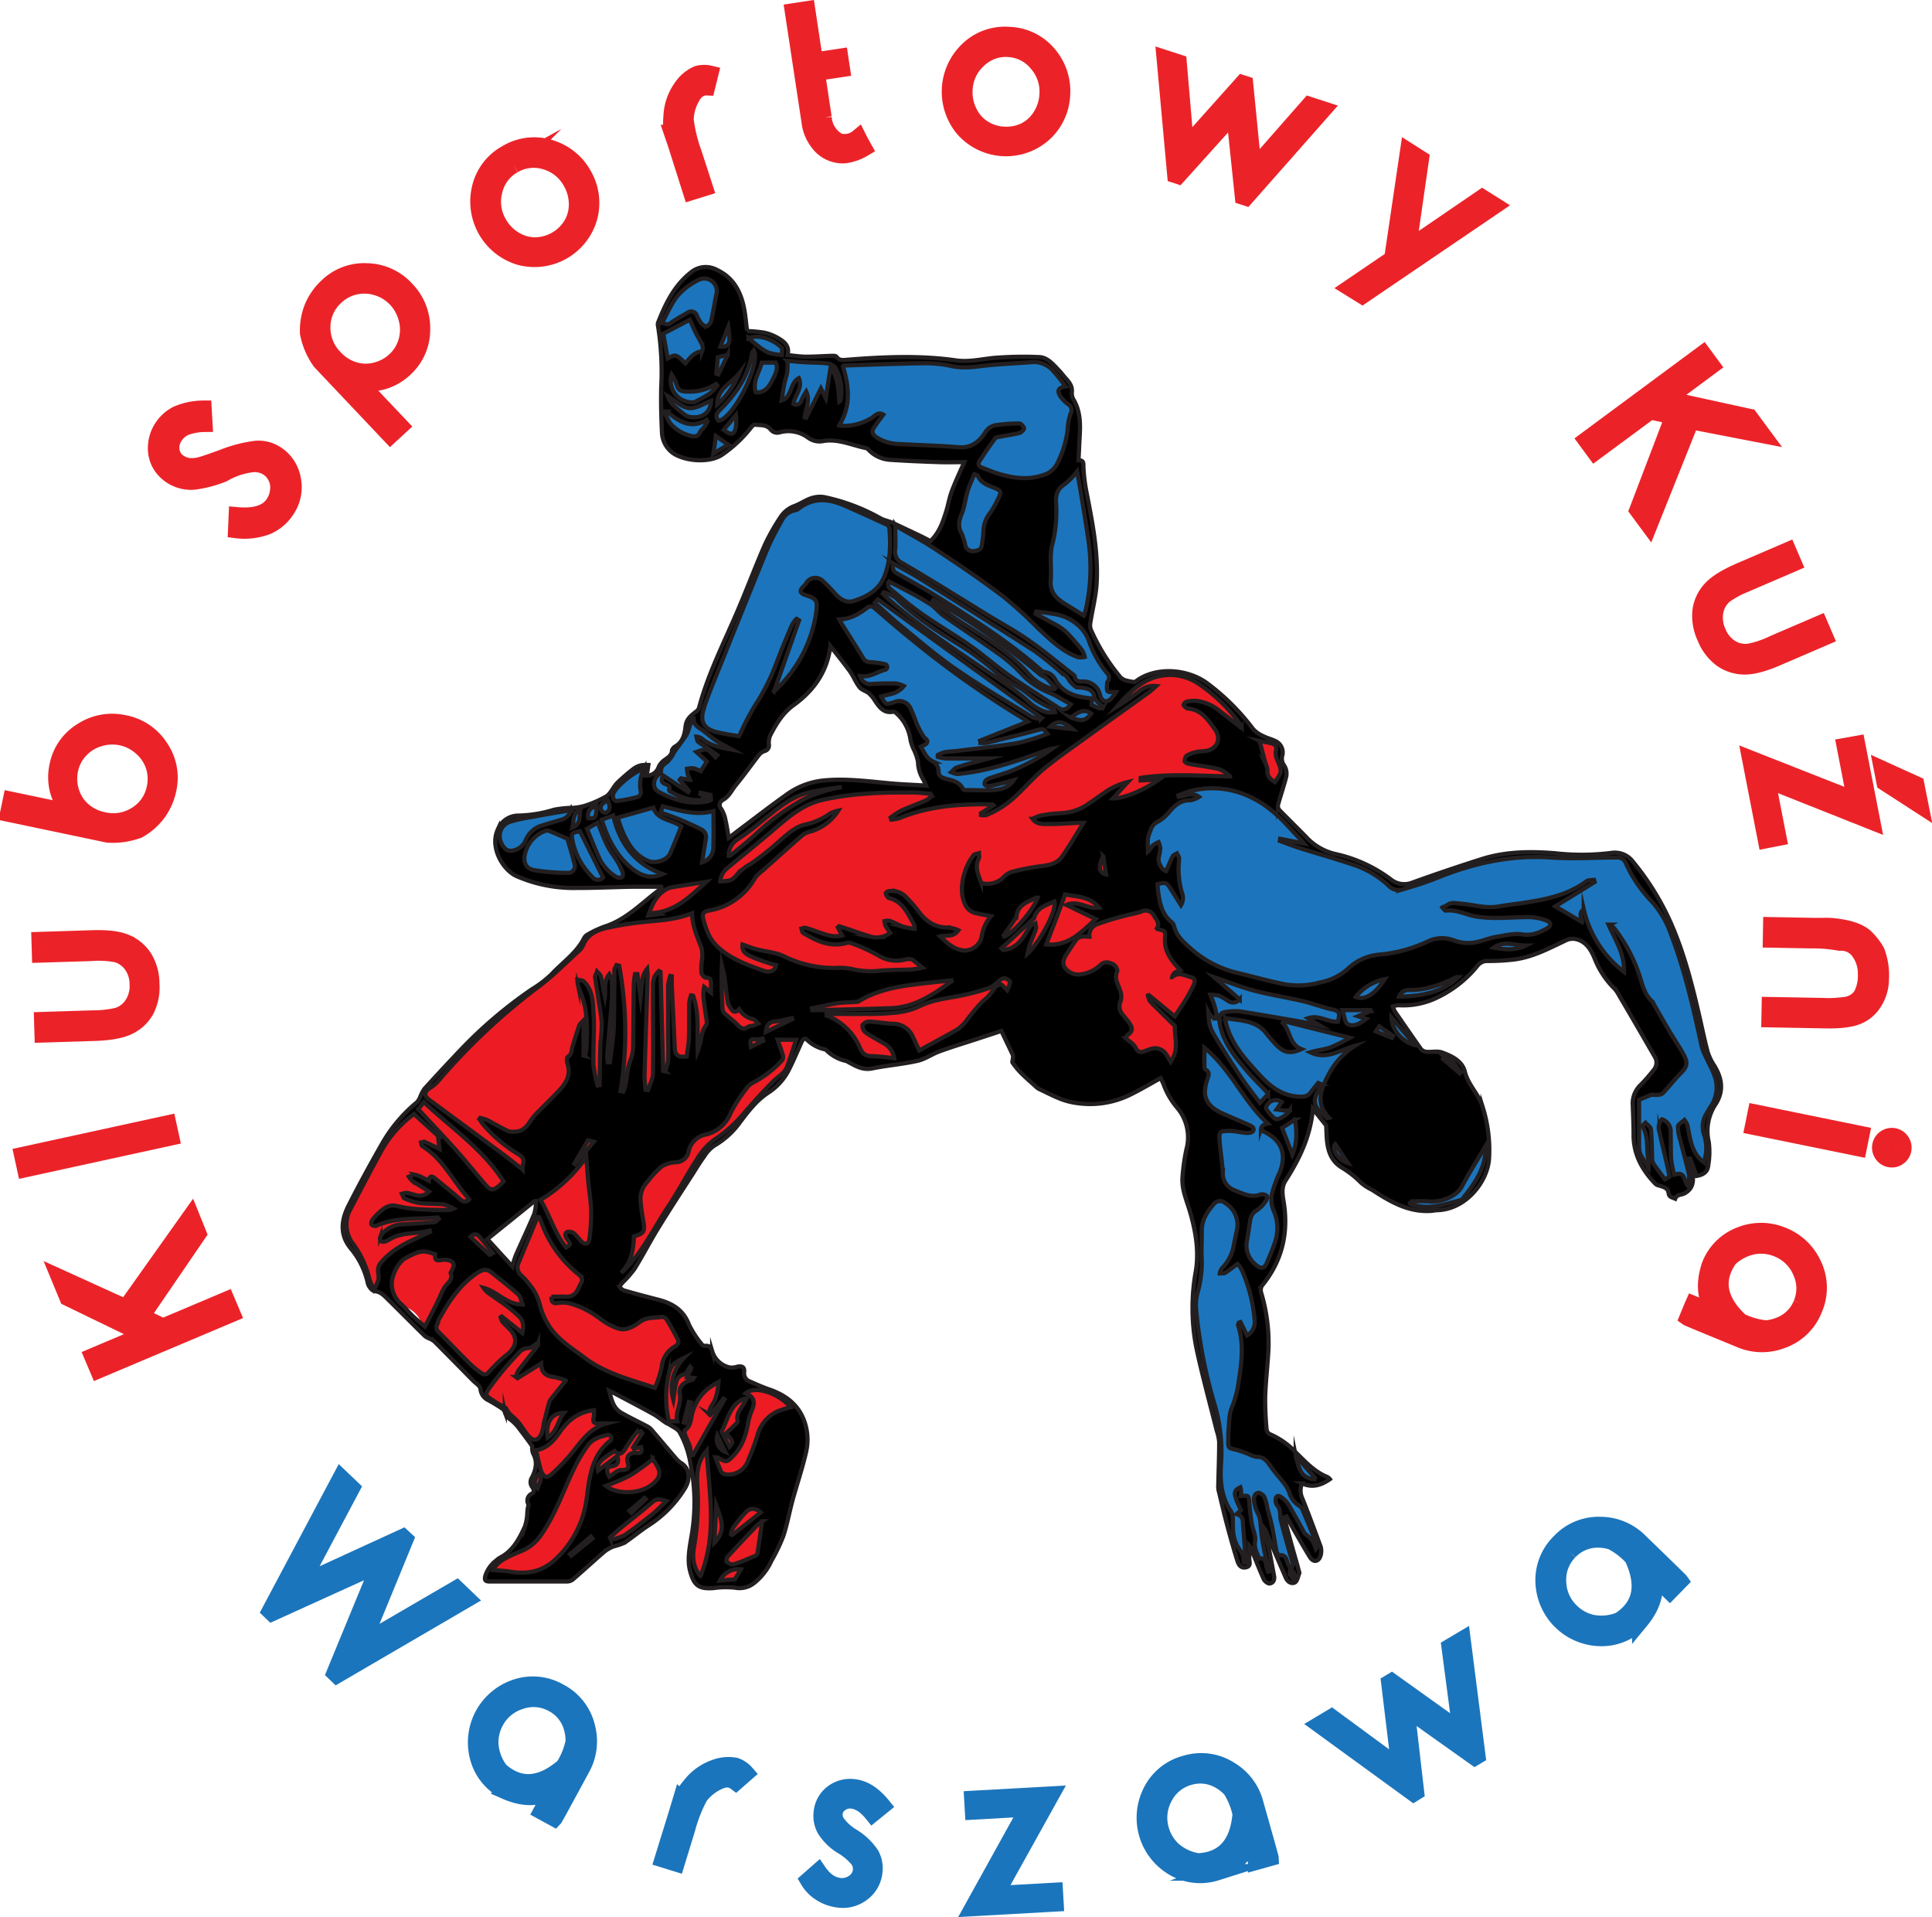 <svg id="e0a9ba41-81fe-410d-a746-1dbd73e63029" data-name="Layer 1" xmlns="http://www.w3.org/2000/svg" viewBox="0 0 462.47 458.79"><defs><style>.b0842e09-0e50-4497-ab30-e4f15c770771{fill:#ed1c24;}.fcd7bf02-53e1-422d-8ebe-b93722e2b68f{fill:#1c75bc;}.feb4554f-0c85-4576-9427-e6aeef85be3e{stroke:#231f20;}.a8e3294f-cd20-428f-8461-7eff81202e5b,.aeee3f80-d29c-4722-9e6a-909e58b4f67e,.feb4554f-0c85-4576-9427-e6aeef85be3e{stroke-miterlimit:10;}.aeee3f80-d29c-4722-9e6a-909e58b4f67e{fill:#ec2027;stroke:#eb2329;}.a8e3294f-cd20-428f-8461-7eff81202e5b,.aeee3f80-d29c-4722-9e6a-909e58b4f67e{stroke-width:4px;}.a8e3294f-cd20-428f-8461-7eff81202e5b{fill:#1b75bc;stroke:#1b75bc;}</style></defs><path class="b0842e09-0e50-4497-ab30-e4f15c770771" d="M323.79,203.23a2.87,2.87,0,0,1-.32-2,3,3,0,0,0-1.74-3.67c-.89-.43-1.89-.66-2.77-1.12a7.16,7.16,0,0,1-2.42-1.67,54,54,0,0,0-10.89-10.89c-4.67-3.55-12.57-4.26-17.43-.38l-.53-.07a1,1,0,0,1-.09.13,14.58,14.58,0,0,1-2.68,2.08,11.9,11.9,0,0,0,1,1.58c-.71.74-1.41,1.52-2.1,2.32,2-1.22,3.89-2.59,5.76-4a5.11,5.11,0,0,1,3.7-1,16.09,16.09,0,0,1-1.86,1.58,96.28,96.28,0,0,0-10.56,7.36c-4.6,3.8-9.74,7-14.35,10.78-1.62,1.34-4.56,4.37-4.56,4.37s-3,2.6-4.31,2.87c-7,1.46-13.27-.25-20.06-2.24a1,1,0,0,1-.52-.37,1.8,1.8,0,0,1-.22-.06c-.32-.14-.68-.2-1-.34a.78.78,0,0,1-.39-.43c-2-.11-3.89-.21-5.78-.38-5.39-.49-10.76-1.23-16.19-.67a18.21,18.21,0,0,0-8.78,3.46c-4.15,2.95-8.17,6.08-12.24,9.13,0,0-.06.06-.05,0a6.72,6.72,0,0,0-.37,1.35,9.56,9.56,0,0,1-.52,1.46,6.48,6.48,0,0,0-.53,2.58,2.72,2.72,0,0,0,.5-.22.59.59,0,0,1-.12.17c-1.21,1.1-1.09,3.07-2,4.38v0a.75.75,0,0,0-.07.12,2.66,2.66,0,0,1-.49.52,20.63,20.63,0,0,1-4.33,2.23l1.06-1c-3,.47-5.73.87-8.46,1.35a4.2,4.2,0,0,0-1.54.7l-.19.05a9.58,9.58,0,0,1-1.83.37c-3.9,3-7.43,6.65-12.38,8.2a24.67,24.67,0,0,0-3.9,1.83,2.21,2.21,0,0,0-.93.86c-1.78,3.64-5.17,5.84-7.81,8.7a26.91,26.91,0,0,1-4.7,3.59,106.3,106.3,0,0,0-17.18,14.72q-4.3,4.54-8.53,9.18a9.1,9.1,0,0,0-1,1.93,4.36,4.36,0,0,1-.76,1.26,35.72,35.72,0,0,0-8.2,9.64c-2.84,4.95-5.58,10-8.17,15.06-1.73,3.41-2.25,6.95.48,10.27a19.28,19.28,0,0,1,4.06,8.39c.15.75,1,1.86,1.64,1.92,2.71.25,3.09,3.16,6,3.5a6.45,6.45,0,0,1,5.71,6.59c0,.74.64.88,1.13,1.15a5.74,5.74,0,0,1,1.36.75c3.12,3.11,6.2,6.26,9.29,9.39.64.65,1.74,1.29,1.79,2a3.26,3.26,0,0,0,2,2.77c1,.6,2.09,1.22,3.1,1.89a1.72,1.72,0,0,1,.73.88c.22,1,1,1.54,1.75,2.13a10.73,10.73,0,0,1,1.82,2c1,1.3,2,2.63,3,4.06a4,4,0,0,0,.19,1.71c1.12,2,.68,3.93-.25,5.75a2,2,0,0,0,.07,2.34c.39.55.57,1.09-.13,1.56a1.8,1.8,0,0,0-.75,2.63,7.57,7.57,0,0,0-.32,1.94,11.41,11.41,0,0,1-.58,3.29c-1.38,3-2.91,5.88-6,7.47a4.91,4.91,0,0,0-.83.63,7.39,7.39,0,0,0-2.62,3.64c-.32,1.19.08,1.41,1.08,1.41,6.16,0,12.32,0,18.48,0a2.53,2.53,0,0,0,1.44-.54c2.52-2.18,5-4.45,7.52-6.63a8.24,8.24,0,0,1,2.19-1.23,16.46,16.46,0,0,0,2.54-.85c2-1.3,3.77-2.83,5.74-4.13a27.86,27.86,0,0,0,8.82-9c1.22-2,1.16-4.63-1-6a5.17,5.17,0,0,1-1.16-1c-2-2.29-3.9-4.6-5.87-6.89a3.77,3.77,0,0,0-1-.85c-2.05-1.08-4.16-2.06-6.16-3.22s-2.36-3.07-2.91-5.29c.8.4,1.34.66,1.87.95,3.29,1.74,6.6,3.46,9.85,5.29a16.44,16.44,0,0,1,1.84,1.39c.24.18.55.24.8.41.85.59,2,1,2.48,1.83a22.93,22.93,0,0,1,2.63,7.62,46.57,46.57,0,0,1,.16,17.69c-.44,2.71-1,5.42-.21,8.17.93,3.28,2.09,4.09,5.46,3.87a21.63,21.63,0,0,1,5.2-.11,5.62,5.62,0,0,0,4.61-1.12,14.28,14.28,0,0,0,4.14-5.32,42.59,42.59,0,0,0,2.84-5.9c.92-2.75,1.42-5.65,2.18-8.45,1.07-3.91,2.38-7.75,3.28-11.69a13.05,13.05,0,0,0-1-8.71c-1.57-3.14-4.34-5-7.63-6.19-1.67-.58-3.28-1.31-4.9-2a2,2,0,0,1-1.28-2.2c.07-1.19-.43-1.53-1.62-1.32a4.53,4.53,0,0,1-1.79.21,5.64,5.64,0,0,1-4.26-3.91c-.22-.77-.64-1.43-1.68-1.26a1.05,1.05,0,0,1-.85-.43,23.67,23.67,0,0,1-3.05-4.71c-1.34-3.53-4-5.07-7.4-5.94-2.7-.68-5.38-1.41-8.06-2.17a1.91,1.91,0,0,1-1.06-.85c-.09-.18.33-.68.59-1a27.72,27.72,0,0,0,2.92-3.34c2-3.23,3.73-6.61,5.72-9.84,3.15-5.13,6.48-10.15,9.71-15.24.41-.66.86-1.29,1.32-1.91a8,8,0,0,1,2.3-2.47,20,20,0,0,0,6.31-5.78c1.95-2.57,3.89-5.11,6.68-6.94a14.11,14.11,0,0,0,4.93-5.51c1.07-2.15,2-4.35,3-6.55.29-.68.68-1.15,1.33-.58a8.58,8.58,0,0,0,4.36,2.31l.17.09a9.17,9.17,0,0,0,4.53,2.59,3.49,3.49,0,0,1,.7.27c1.81,1,3.54,2.06,5.85,1.59,3.58-.72,7.25-1,10.81-1.81,1.83-.4,3.46-1.61,5.25-2.26,2.82-1,5.7-1.9,8.55-2.83L256.2,267c1,2.08,1.89,3.92,2.75,5.77a1.69,1.69,0,0,1,0,.81c0,.33-.21.76-.07,1a19.84,19.84,0,0,0,2.06,2.5c1.17,1.17,2.43,2.24,3.65,3.35a3.71,3.71,0,0,0,.82.53c2.6,1.18,5,2.63,8,3.15a21.82,21.82,0,0,0,13.94-2c2.36-1.16,4.63-2.51,7-3.83.24.51.52,1,.71,1.52.11.29.23.57.35.84a20.79,20.79,0,0,0,1.86-3.18c1.16-2.52,1.19-5,1.95-7.59,1.19-4.07,3.68-7.75,4.58-11.9.81-3.68-.25-5.07-2.85-7.81a15.76,15.76,0,0,1-2.18-2.89c-2.5-4.33-4.47-8.92-6.87-13.31-3.59-6.56-6.39-15.07.47-20.79,4.93-4.11,11.26-5.52,17.33-7.13l.59-.15a.76.76,0,0,1,.31-.11l.08,0c2.31,0,4.65-.07,6.58,1.4s3.49,3.43,5.45,4.84c.55-1.89,1.17-3.77,1.66-5.67A3.57,3.57,0,0,0,323.79,203.23ZM175,238.37l.18,0Zm1.55-.47.23-.09Zm1.49-.66.22-.12Zm1.42-.82.16-.11Zm1.35-.95,0,0Zm1.21-1,.11-.09Zm-37.5,73.15.37,0a12.25,12.25,0,0,1-.46,3.12c-1.39,3.33-3,6.59-4.41,9.9a21.67,21.67,0,0,0-.8,2.65l-6-6.6ZM295,182l.3,0Zm-6.68,3-.15.13Zm-1.22,1.06-.06.06Zm4.94-3.32.18-.06Zm-1.43.7.22-.12Zm3-1.22-.21.06Zm-103.1,45.86a3.78,3.78,0,0,0-.6.6A3.78,3.78,0,0,1,190.51,228.12Zm-7.24,5.31.15-.14Zm138.47-26h0c1.3-1.9,1.6-2.37,1.17-3.7C323.34,205,323,205.51,321.74,207.41Z" transform="translate(-16.56 -20.26)"/><path class="b0842e09-0e50-4497-ab30-e4f15c770771" d="M274.37,192c.89-.48,1.85-.88,2.79-1.3-1.2-.54-2.55-.12-4.22,1.31.3.12.58.22.85.31Z" transform="translate(-16.56 -20.26)"/><path class="b0842e09-0e50-4497-ab30-e4f15c770771" d="M271.41,193.45a2.74,2.74,0,0,0-3.43.71l.16,0A9.17,9.17,0,0,0,271.41,193.45Z" transform="translate(-16.56 -20.26)"/><path class="fcd7bf02-53e1-422d-8ebe-b93722e2b68f" d="M427,275.38a13.25,13.25,0,0,1-1.61-3.27c-.78-2.9-1.37-5.85-2.05-8.78-1.75-7.6-3.68-15.15-6.86-22.32a63.46,63.46,0,0,0-9-14.51,5.41,5.41,0,0,0-5.22-2.11,57.17,57.17,0,0,1-13.46.07c-6-.48-11.88-.41-17.63,1.43-5.59,1.78-11.15,3.69-16.69,5.66a5.13,5.13,0,0,1-5-.85,34.13,34.13,0,0,0-13-6,13.66,13.66,0,0,1-6.83-3.7c-2-2.09-8.28-7.66-7.72-7.83a35.14,35.14,0,0,1-3.58-3.21c-2.36-2.26-4.29-2.7-7.36-2.71-2.17.58-4.76,1.13-7.39,1.86a40.91,40.91,0,0,0-4.9,1.66c-3.21,1.35-6,3.23-7.48,6.11-3.38,6.58-.33,11.68,2.68,17.6,0,0,.06.08.06.12a7.49,7.49,0,0,0,1.06,4.78,24.17,24.17,0,0,1,2.62,2.52c0,.19.1.36.15.54q.58,1.13,1.2,2.22c.36.63.73,1.26,1.12,1.87,1.71,2.68,4.85,4.5,5.58,7.71.54,2.39-.67,5.46-1.57,7.58a71.27,71.27,0,0,0-3.09,7.34c-.56,1.89-.61,3.88-1.17,5.75a26.63,26.63,0,0,1-3.67,7.23,18.31,18.31,0,0,0,2,3.06,11,11,0,0,1,2.34,10.17,47.92,47.92,0,0,0-.91,6.34c-.33,3.1,1,5.88,1.84,8.76,1.29,4.59,2.1,9.27,1.33,14a49.38,49.38,0,0,0,.1,18.22c1.42,6.69,3.25,13.29,4.89,19.92a11.61,11.61,0,0,1,.6,2.79c0,3.58-.15,7.15-.23,10.72a4.51,4.51,0,0,0,.17,1.15c.65,2.71,1.29,5.41,2,8.1s1.53,5.61,2.4,8.38c.29.95.83,2,2.15,1.59s.62-1.53.71-2.34a24.42,24.42,0,0,0,0-2.84,2.41,2.41,0,0,1,.48.84c1,2.41,1.93,4.85,3,7.23.22.48,1,1.09,1.4,1,.86-.11,1.23-.88,1.06-1.79-.37-2-.73-4-1.13-6-.18-.9-.48-1.77-.67-2.66s-.33-1.79-.5-2.68a3.48,3.48,0,0,1,.54,1.07q2.26,5.34,4.56,10.67c.42,1,1.35,1.56,2.16,1.15.59-.29.76-1.42,1.07-2.19.07-.17,0-.43-.11-.64-.47-1.72-1-3.43-1.44-5.15-.7-2.54-1.38-5.07-2.07-7.61l.56-.21c.69,1.23,1.36,2.47,2.06,3.69,1.18,2,2.33,4.09,3.58,6.08.77,1.22,1.95,1.13,2.45-.2a3.79,3.79,0,0,0,.09-2.35c-1.41-3.93-2.88-7.84-4.45-11.71a4.33,4.33,0,0,1,0-3.44c2.33,1.09,4.43.53,6.66-1a1.84,1.84,0,0,0-.85-.62c-2.9-1.23-5-3.5-7.15-5.63a18.69,18.69,0,0,0-6.36-4.51,1.48,1.48,0,0,1-.74-1.06,76.16,76.16,0,0,1-.35-7.84c.13-3.92.63-7.83.8-11.76a41.81,41.81,0,0,0-1.76-13.18,2.13,2.13,0,0,1,.16-1.64c4.94-6,6.48-12.86,5.17-20.46-.27-1.59-.45-3.25.49-4.71,3.33-5.17,6-10.6,6.56-17.21l3.18,4c.06,1.31.08,2.22.15,3.12.21,2.74.93,5.22,3.41,6.84a23,23,0,0,1,4.79,3.74A11.79,11.79,0,0,0,345,305c4.26,2.77,8.58,5.36,13.95,5.07.61,0,1.22-.15,1.83-.18,6.89-.33,11.88-6.93,12.25-12.31a34.34,34.34,0,0,0-1.57-12.38c-.92-3-3.47-5.21-4.26-8.43-.62-2.54-3.16-3.76-5.52-4.6-1.07-.37-2.37,0-3.55-.13a2.1,2.1,0,0,1-1.38-.6c-2.13-3-4.19-6-6.25-9a6.56,6.56,0,0,1-.54-1.27,5.21,5.21,0,0,1,1.31-.28,18.62,18.62,0,0,0,8.31-1.39,27.64,27.64,0,0,0,10.65-8.06,2.93,2.93,0,0,1,2.43-1.14,50.76,50.76,0,0,0,6.53-.38c4.43-.62,8.34-2.72,12.32-4.61a3.72,3.72,0,0,1,2.21-.26c2.46.5,3.63,2.46,4.51,4.53a20.89,20.89,0,0,0,4.56,7.1,6.81,6.81,0,0,1,1.11,1.45q4.43,7.56,8.81,15.16a2.65,2.65,0,0,1-.28,3.07,40,40,0,0,1-3.27,3.73,6.06,6.06,0,0,0-1.76,4.75c.07,2.29.22,4.59.19,6.89-.06,4.78,2,8.58,5.23,11.89.41.42,1.2.46,1.8.73a2.6,2.6,0,0,1,1.11.71c.27.41.19,1.08.49,1.45s.88.47,1.34.68c.39-1.08,1.51-.86,2.27-1.29,1.71-1,2.27-2.43,1.83-4.74-.23-1.19-.47-2.38-.7-3.58l.19,0,1.54,4.16c1.62-.26,2.63-1,2.77-2.45a19.11,19.11,0,0,0,.13-5.69,11.58,11.58,0,0,1,1.66-9.06C429.23,281.4,428.79,278.38,427,275.38Z" transform="translate(-16.56 -20.26)"/><path class="fcd7bf02-53e1-422d-8ebe-b93722e2b68f" d="M293.31,184.59a5.11,5.11,0,0,0-3.7,1c-1,.72-5.31,4.48-6.3,5.16.12-.46.4-3.34.71-3.71,1.61-2,.55-4.14-.62-6.4a45.8,45.8,0,0,1-5.73-9.68,3.26,3.26,0,0,1-.09-1.73c.49-3.18,1.33-6.33,1.5-9.52.4-7.42-1.09-14.67-2.49-21.92a39.93,39.93,0,0,1-.68-5.66c0-.92.16-1.7-1.18-1.68.11-2.13.18-4,.3-6,.17-2.9.11-5.75-1.35-8.4a3.27,3.27,0,0,1-.56-1.85c.25-1.57-.62-2.54-1.52-3.56-.5-.55-.93-1.16-1.44-1.7-1.37-1.4-2.7-3.15-4.72-3.29a86.46,86.46,0,0,0-9.79.11c-3.41.16-6.7,1.18-10.24.68-8.69-1.25-17.43-.83-26.15-.15-.92.08-1.81.21-2.46-.72-.14-.2-.62-.23-.94-.23-2.13.06-4.26.22-6.4.21-1.41,0-2.83-.24-4.37-.38.54-2.11-.74-3.17-2.15-4a11.64,11.64,0,0,0-3.36-1.36,31.66,31.66,0,0,0-4.18-.39c-.24-1.88-.38-3.79-.76-5.66-.83-3.93-2.69-7.21-6.5-9a5.55,5.55,0,0,0-6.25.68c-3.94,3.16-6,7.49-7.81,12a1.5,1.5,0,0,0,0,.76,70,70,0,0,1,.77,14.61c-.09,3.57,0,7.16.17,10.73a6.41,6.41,0,0,0,2.64,5.08c2.9,2,9,2.47,12,.23a31.46,31.46,0,0,0,6.71-6.37c.22-.29.61-.69.87-.66,1.3.17,2.74-.08,3.77,1.11a2,2,0,0,0,2.19.7A7.89,7.89,0,0,1,210,125a4.57,4.57,0,0,0,3.61.77c3.66-.66,6.92,1,10.35,1.67a1.87,1.87,0,0,1,.71.54,7.69,7.69,0,0,0,4.77,2.24c4,.29,8,.44,12,.58,2,.07,4.11,0,6,0-.94,2.16-2,4.45-2.93,6.82-.59,1.54-.87,3.2-1.34,4.79-.8,2.63-1.69,5.23-3.82,7.28-.9-.46-1.78-.93-2.67-1.36-2.12-1-4.23-2-6.37-3-.93-.42-2-.59-2.89-1.07a47.05,47.05,0,0,0-13.53-5.1,6.56,6.56,0,0,0-3.16.3c-1.35.45-2.55,1.33-3.89,1.82a6.78,6.78,0,0,0-3.48,2.82,49.92,49.92,0,0,0-3.65,6.48c-2.37,5.43-4.43,11-6.79,16.42-3.25,7.48-6.94,14.76-9,22.7a1.91,1.91,0,0,1-.7.81c-1.2,1-2.32,1.87-2.51,3.61s-.64,3.7-2.52,4.75a1.58,1.58,0,0,0-.71,1c-.13,1.13-.93,1.58-1.71,2.16a4.24,4.24,0,0,0-1.47,1.69,3,3,0,0,1-3.14,2.09,4.21,4.21,0,0,0,.4-.83c.12-.56.17-1.14.26-1.71a8.76,8.76,0,0,0-1.63.06,4.78,4.78,0,0,0-1.79.76,43.52,43.52,0,0,0-4.05,3.49c-1,1-1.49,2.48-2.58,3.19a25.75,25.75,0,0,1-5.34,2.32,12.48,12.48,0,0,1-2.81.44,25.09,25.09,0,0,0-4.37.45,31.61,31.61,0,0,1-8.47,1.4,5.31,5.31,0,0,0-5,3.34c-2,4.27,1.2,9.61,4.4,11.11a34,34,0,0,0,14.52,2.87c4.45,0,8.91-.21,13.36-.29,2.28,0,4.57,0,6.85,0,0,.05,0,.09,0,.13a1,1,0,0,1,.65.88l.11-.08a4.2,4.2,0,0,1,1.54-.7c1.72-.3,3.44-.57,5.23-.85,0,0,.06-.07.11-.1,1.61-1,4.83-1.46,5.71-3.26.75-1.52.81-3.26,2.14-4.46a.71.71,0,0,1,.82-.12,4.18,4.18,0,0,1,.55-1.4.93.93,0,0,1-.86-1v-1a1.26,1.26,0,0,1,0-.28c-.23-1.34-.42-2.54-.7-3.7a7.66,7.66,0,0,0-1-2.65,1.36,1.36,0,0,1,.31-2.14c1.55-.82,2.16-2.35,3.16-3.57,2-2.39,3.74-4.92,5.65-7.36a2.87,2.87,0,0,1,1.27-.81,1.36,1.36,0,0,0,1-1.56,4.45,4.45,0,0,1,.31-2.16c1.42-2.74,3-5.39,5.58-7.24,4.6-3.33,7.78-7.59,8.71-13.31.05-.3.14-.59.18-.77,1.52,2,3.13,3.89,4.6,5.94.87,1.22,1.42,2.68,2.34,3.86.52.66,1.56.88,2.25,1.45a8.22,8.22,0,0,1,1.46,1.79c1.05,1.56,2.13,3,4.37,2.6a.65.65,0,0,1,.47.15,10.28,10.28,0,0,1,3.62,6.53,10.47,10.47,0,0,0,.69,2.14,12.24,12.24,0,0,1,1.11,3.13,8.38,8.38,0,0,0,1.28,4.3,1.67,1.67,0,0,1,.12.23.85.85,0,0,1,.17.06.74.74,0,0,1,.31.24c7.7,2.26,16,4.56,23.74,1.32h0a62.65,62.65,0,0,1,4.56-4.37c2.88-2.38,6-4.51,9-6.7,5.38-3.89,10.78-7.73,16.16-11.61C292.18,185.66,292.59,185.23,293.31,184.59Zm-16.53,8.59a1.72,1.72,0,0,1,.07-.21l.28,0Z" transform="translate(-16.56 -20.26)"/><path class="feb4554f-0c85-4576-9427-e6aeef85be3e" d="M274.73,130.41c1.34,0,1.15.76,1.18,1.68a39.93,39.93,0,0,0,.68,5.66c1.4,7.25,2.89,14.5,2.49,21.92-.17,3.19-1,6.34-1.5,9.52a3.26,3.26,0,0,0,.09,1.73,47.64,47.64,0,0,0,7.17,11.51,3.24,3.24,0,0,0,1.52.74,15.5,15.5,0,0,0,1.86.32c4.86-3.88,12.76-3.17,17.43.38a54,54,0,0,1,10.89,10.89,7.16,7.16,0,0,0,2.42,1.67c.88.46,1.88.69,2.77,1.12a3,3,0,0,1,1.74,3.67,2.87,2.87,0,0,0,.32,2,3.57,3.57,0,0,1,.61,3.1c-.57,2.21-1.32,4.37-1.92,6.58a1.49,1.49,0,0,0,.33,1.21c2.25,2.32,4.57,4.56,6.81,6.88a13.66,13.66,0,0,0,6.83,3.7,34.13,34.13,0,0,1,13,6,5.13,5.13,0,0,0,5,.85c5.54-2,11.1-3.88,16.69-5.66,5.75-1.84,11.66-1.91,17.63-1.43a57.17,57.17,0,0,0,13.46-.07,5.41,5.41,0,0,1,5.22,2.11,63.46,63.46,0,0,1,9,14.51c3.18,7.17,5.11,14.72,6.86,22.32.68,2.93,1.27,5.88,2.05,8.78a13.25,13.25,0,0,0,1.61,3.27c1.81,3,2.25,6,.28,9.11a11.58,11.58,0,0,0-1.66,9.06,19.11,19.11,0,0,1-.13,5.69c-.14,1.44-1.15,2.19-2.77,2.45l-1.54-4.16-.19,0c.23,1.2.47,2.39.7,3.58.44,2.31-.12,3.76-1.83,4.74-.76.43-1.88.21-2.27,1.29-.46-.21-1.05-.32-1.34-.68s-.22-1-.49-1.45a2.6,2.6,0,0,0-1.11-.71c-.6-.27-1.39-.31-1.8-.73-3.2-3.31-5.29-7.11-5.23-11.89,0-2.3-.12-4.6-.19-6.89a6.06,6.06,0,0,1,1.76-4.75,40,40,0,0,0,3.27-3.73,2.65,2.65,0,0,0,.28-3.07q-4.38-7.61-8.81-15.16a6.81,6.81,0,0,0-1.11-1.45,20.89,20.89,0,0,1-4.56-7.1c-.88-2.07-2.05-4-4.51-4.53a3.72,3.72,0,0,0-2.21.26c-4,1.89-7.89,4-12.32,4.61a50.76,50.76,0,0,1-6.53.38,2.93,2.93,0,0,0-2.43,1.14,27.64,27.64,0,0,1-10.65,8.06,18.62,18.62,0,0,1-8.31,1.39,5.21,5.21,0,0,0-1.31.28,6.56,6.56,0,0,0,.54,1.27c2.06,3,4.12,6,6.25,9a2.1,2.1,0,0,0,1.38.6c1.18.09,2.48-.24,3.55.13,2.36.84,4.9,2.06,5.52,4.6.79,3.22,3.34,5.39,4.26,8.43A34.34,34.34,0,0,1,373,297.57c-.37,5.38-5.36,12-12.25,12.31-.61,0-1.22.15-1.83.18-5.37.29-9.69-2.3-13.95-5.07a11.79,11.79,0,0,1-2.61-1.68,23,23,0,0,0-4.79-3.74c-2.48-1.62-3.2-4.1-3.41-6.84-.07-.9-.09-1.81-.15-3.12l-3.18-4c-.57,6.61-3.23,12-6.56,17.21-.94,1.46-.76,3.12-.49,4.71,1.31,7.6-.23,14.44-5.17,20.46a2.13,2.13,0,0,0-.16,1.64,41.81,41.81,0,0,1,1.76,13.18c-.17,3.93-.67,7.84-.8,11.76a76.16,76.16,0,0,0,.35,7.84,1.48,1.48,0,0,0,.74,1.06A18.69,18.69,0,0,1,326.9,368c2.18,2.13,4.25,4.4,7.15,5.63a1.84,1.84,0,0,1,.85.62c-2.23,1.54-4.33,2.1-6.66,1a4.33,4.33,0,0,0,0,3.44c1.57,3.87,3,7.78,4.45,11.71a3.79,3.79,0,0,1-.09,2.35c-.5,1.33-1.68,1.42-2.45.2-1.25-2-2.4-4.05-3.58-6.08-.7-1.22-1.37-2.46-2.06-3.69l-.56.21c.69,2.54,1.37,5.07,2.07,7.61.47,1.72,1,3.43,1.44,5.15.06.21.18.47.11.64-.31.77-.48,1.9-1.07,2.19-.81.41-1.74-.18-2.16-1.15q-2.3-5.32-4.56-10.67a3.48,3.48,0,0,0-.54-1.07c.17.89.3,1.79.5,2.68s.49,1.76.67,2.66c.4,2,.76,4,1.13,6,.17.91-.2,1.68-1.06,1.79-.43.05-1.18-.56-1.4-1-1.07-2.38-2-4.82-3-7.23a2.41,2.41,0,0,0-.48-.84,24.42,24.42,0,0,1,0,2.84c-.09.81.6,2-.71,2.34s-1.86-.64-2.15-1.59c-.87-2.77-1.65-5.57-2.4-8.38s-1.35-5.39-2-8.1a4.51,4.51,0,0,1-.17-1.15c.08-3.57.22-7.14.23-10.72a11.61,11.61,0,0,0-.6-2.79c-1.64-6.63-3.47-13.23-4.89-19.92a49.38,49.38,0,0,1-.1-18.22c.77-4.71,0-9.39-1.33-14-.81-2.88-2.17-5.66-1.84-8.76a47.92,47.92,0,0,1,.91-6.34,11,11,0,0,0-2.34-10.17,18.13,18.13,0,0,1-3.11-5.4c-.19-.52-.47-1-.71-1.52-2.4,1.32-4.67,2.67-7,3.83a21.82,21.82,0,0,1-13.94,2c-3.06-.54-5.5-2-8.17-3.23a2.51,2.51,0,0,1-.63-.45c-1.22-1.11-2.48-2.18-3.65-3.35a19.84,19.84,0,0,1-2.06-2.5c-.14-.2.06-.63.07-1a1.69,1.69,0,0,0,0-.81c-.86-1.85-1.75-3.69-2.75-5.77l-6.29,2.06c-2.85.93-5.73,1.8-8.55,2.83-1.79.65-3.42,1.86-5.25,2.26-3.56.8-7.23,1.09-10.81,1.81-2.31.47-4-.57-5.85-1.59a2.06,2.06,0,0,0-.48-.21,9.46,9.46,0,0,1-4.7-2.6.44.44,0,0,0-.22-.14,8.58,8.58,0,0,1-4.36-2.31c-.65-.57-1-.1-1.33.58-1,2.2-1.91,4.4-3,6.55a14.11,14.11,0,0,1-4.93,5.51c-2.79,1.83-4.73,4.37-6.68,6.94a20,20,0,0,1-6.31,5.78,8.54,8.54,0,0,0-2.38,2.57c-.93,1.26-1.75,2.6-2.59,3.93-2.8,4.36-5.65,8.7-8.36,13.12-2,3.23-3.72,6.61-5.72,9.84a27.72,27.72,0,0,1-2.92,3.34c-.26.3-.68.8-.59,1a1.91,1.91,0,0,0,1.06.85c2.68.76,5.36,1.49,8.06,2.17,3.37.87,6.06,2.41,7.4,5.94a23.67,23.67,0,0,0,3.05,4.71,1.05,1.05,0,0,0,.85.43c1-.17,1.46.49,1.68,1.26a5.64,5.64,0,0,0,4.26,3.91,4.53,4.53,0,0,0,1.79-.21c1.19-.21,1.69.13,1.62,1.32a2,2,0,0,0,1.28,2.2c1.62.71,3.23,1.44,4.9,2,3.29,1.17,6.06,3.05,7.63,6.19a13.05,13.05,0,0,1,1,8.71c-.9,3.94-2.21,7.78-3.28,11.69-.76,2.8-1.26,5.7-2.18,8.45a42.59,42.59,0,0,1-2.84,5.9,14.28,14.28,0,0,1-4.14,5.32,5.62,5.62,0,0,1-4.61,1.12,21.63,21.63,0,0,0-5.2.11c-3.37.22-4.53-.59-5.46-3.87-.78-2.75-.23-5.46.21-8.17a46.57,46.57,0,0,0-.16-17.69,22.93,22.93,0,0,0-2.63-7.62c-.52-.81-1.63-1.24-2.48-1.83-.23-.16-.52-.22-.75-.37-1-.65-1.86-1.41-2.87-2-2.93-1.63-5.91-3.18-8.87-4.75-.53-.29-1.07-.55-1.87-.95.55,2.22,1,4.2,2.91,5.29s4.16,2.17,6.23,3.26a3.48,3.48,0,0,1,1,.81c1.94,2.25,3.84,4.53,5.78,6.78a5.41,5.41,0,0,0,1.25,1.14c2.19,1.35,2.25,3.93,1,6a27.86,27.86,0,0,1-8.82,9c-2,1.3-3.78,2.83-5.74,4.13a16.46,16.46,0,0,1-2.54.85,8.24,8.24,0,0,0-2.19,1.23c-2.55,2.19-5,4.47-7.55,6.66a2.34,2.34,0,0,1-1.41.51c-6.16,0-12.32,0-18.48,0-1,0-1.4-.22-1.08-1.41a7.39,7.39,0,0,1,2.62-3.64,4.91,4.91,0,0,1,.83-.63c3.12-1.59,4.65-4.5,6-7.47a11.41,11.41,0,0,0,.58-3.29,7.57,7.57,0,0,1,.32-1.94,1.8,1.8,0,0,1,.75-2.63c.7-.47.52-1,.13-1.56a2,2,0,0,1-.07-2.34c.93-1.82,1.37-3.75.25-5.75a4,4,0,0,1-.19-1.71c-1-1.43-2-2.76-3-4.06a10.73,10.73,0,0,0-1.82-2c-.76-.59-1.53-1.08-1.75-2.13a1.72,1.72,0,0,0-.73-.88c-1-.67-2.05-1.29-3.1-1.89a3.26,3.26,0,0,1-2-2.77c-.05-.7-1.15-1.34-1.79-2-3.09-3.13-6.17-6.28-9.29-9.39a5.74,5.74,0,0,0-1.36-.75,3.56,3.56,0,0,1-.87-.51c-3-2.93-5.91-5.89-8.89-8.82-.88-.86-1.67-1.77-3.13-1.91-.62-.06-1.49-1.17-1.64-1.92A19.28,19.28,0,0,0,100.5,319c-2.73-3.32-2.21-6.86-.48-10.27,2.59-5.1,5.33-10.11,8.17-15.06a35.72,35.72,0,0,1,8.2-9.64,4.36,4.36,0,0,0,.76-1.26,9.1,9.1,0,0,1,1-1.93q4.21-4.64,8.53-9.18A106.3,106.3,0,0,1,143.89,257a26.91,26.91,0,0,0,4.7-3.59c2.64-2.86,6-5.06,7.81-8.7a2.21,2.21,0,0,1,.93-.86,24.67,24.67,0,0,1,3.9-1.83c5.49-1.72,9.23-6,13.68-9.18l-.06-.37c-2.28,0-4.57,0-6.85,0-4.45.08-8.91.3-13.36.29a34,34,0,0,1-14.52-2.87c-3.2-1.5-6.37-6.84-4.4-11.11a5.31,5.31,0,0,1,5-3.34,31.61,31.61,0,0,0,8.47-1.4,25.09,25.09,0,0,1,4.37-.45,12.48,12.48,0,0,0,2.81-.44,25.75,25.75,0,0,0,5.34-2.32c1.09-.71,1.62-2.22,2.58-3.19a43.52,43.52,0,0,1,4.05-3.49,4.78,4.78,0,0,1,1.79-.76,8.76,8.76,0,0,1,1.63-.06c-.09.57-.14,1.15-.26,1.71a4.21,4.21,0,0,1-.4.83,3,3,0,0,0,3.14-2.09,4.24,4.24,0,0,1,1.47-1.69c.78-.58,1.58-1,1.71-2.16a1.58,1.58,0,0,1,.71-1c1.88-1.05,2.32-2.89,2.52-4.75s1.31-2.66,2.51-3.61a1.91,1.91,0,0,0,.7-.81c2.09-7.94,5.78-15.22,9-22.7,2.36-5.43,4.42-11,6.79-16.42a49.92,49.92,0,0,1,3.65-6.48,6.78,6.78,0,0,1,3.48-2.82c1.34-.49,2.54-1.37,3.89-1.82a6.56,6.56,0,0,1,3.16-.3,47.05,47.05,0,0,1,13.53,5.1c.89.48,2,.65,2.89,1.07,2.14,1,4.25,2,6.37,3,.89.43,1.77.9,2.67,1.36,2.13-2,3-4.65,3.82-7.28.47-1.59.75-3.25,1.34-4.79.9-2.37,2-4.66,2.93-6.82-1.87,0-3.93.06-6,0-4-.14-8-.29-12-.58a7.69,7.69,0,0,1-4.77-2.24,1.87,1.87,0,0,0-.71-.54c-3.43-.67-6.69-2.33-10.35-1.67A4.57,4.57,0,0,1,210,125a7.89,7.89,0,0,0-6.84-1.26A2,2,0,0,1,201,123c-1-1.19-2.47-.94-3.77-1.11-.26,0-.65.37-.87.66a31.46,31.46,0,0,1-6.71,6.37c-3,2.24-9.05,1.79-12-.23a6.41,6.41,0,0,1-2.64-5.08c-.17-3.57-.26-7.16-.17-10.73a70,70,0,0,0-.77-14.61,1.5,1.5,0,0,1,0-.76c1.78-4.55,3.87-8.88,7.81-12a5.55,5.55,0,0,1,6.25-.68c3.81,1.76,5.67,5,6.5,9,.38,1.87.52,3.78.76,5.66a31.66,31.66,0,0,1,4.18.39,11.64,11.64,0,0,1,3.36,1.36c1.41.83,2.69,1.89,2.15,4,1.54.14,3,.37,4.37.38,2.14,0,4.27-.15,6.4-.21.32,0,.8,0,.94.23.65.93,1.54.8,2.46.72,8.72-.68,17.46-1.1,26.15.15,3.54.5,6.83-.52,10.24-.68a86.46,86.46,0,0,1,9.79-.11c2,.14,3.35,1.89,4.72,3.29.51.54.94,1.15,1.44,1.7.9,1,1.77,2,1.52,3.56a3.27,3.27,0,0,0,.56,1.85c1.46,2.65,1.52,5.5,1.35,8.4C274.91,126.37,274.84,128.28,274.73,130.41Zm127,111.32.33-.19a9.24,9.24,0,0,1,1,1,37.36,37.36,0,0,1,5.85,10.89c.8,2.35,1.21,4.84,3.24,6.58.15.12.17.38.28.57,1.28,2.22,2.55,4.45,3.86,6.66,1.11,1.87,2.38,3.65,3.38,5.58s.7,2.8-.89,4.39c-1.19,1.19-2.23,2.52-3.36,3.77-.41.45-.81,1-1.33,1.21a7.34,7.34,0,0,1-2.18.05l-3,1.22c0,3.79,0,7.59,0,11.38,0,2.11,1.6,3.33,2.27,5.06A19,19,0,0,0,411,297c-.26-2.44.1-5-1.3-7.24-.05-.08.49-.53.76-.81.45.52,1.23,1,1.28,1.57.23,2.25.21,4.52.31,6.79a2.86,2.86,0,0,0,.26,1.36c.87,1.3,1.83,2.54,2.78,3.83l1.1-.64c-.2-1-.36-1.92-.56-2.79-.61-2.63-1.26-5.26-1.83-7.89a3,3,0,0,1,.58-3.05,3,3,0,0,1,2.09,3.09c.07,2.1,0,4.2.1,6.29a31.73,31.73,0,0,0,.75,3.89c2.82-1,2.21,1.56,3.32,2.71a9.23,9.23,0,0,0,.23-2.71c-.6-2.76-1.39-5.47-2.07-8.2a11.11,11.11,0,0,1-.59-3.31c.05-.57,1-1.07,1.56-1.6a5.12,5.12,0,0,1,.73,1.3c.68,3.22.89,6.63,3.92,8.82a10.21,10.21,0,0,0,0-6.75,5.86,5.86,0,0,1,.57-4.79c.34-.6.69-1.21,1.07-1.79a8.15,8.15,0,0,0,.77-7.76c-.53-1.42-1.31-2.75-1.94-4.14a13.14,13.14,0,0,1-1-2.52c-1.94-9-4-18.05-7.3-26.7a22.86,22.86,0,0,0-4.45-7.75,32.47,32.47,0,0,1-6.39-9.36,2.16,2.16,0,0,0-2.34-1.37c-5.2,0-10.42.36-15.58,0-9.51-.67-18.43,1.31-27.15,4.82-2.73,1.11-5.58,2-8.4,2.82a3.15,3.15,0,0,1-3.31-.89,22.5,22.5,0,0,0-8.4-5c-4.24-1.45-8.57-2.65-12.85-4-1.62-.51-3.21-1.15-4.81-1.73L323,221l5.7,1.13c-.41-.49-.56-.7-.73-.88-2.32-2.36-4.44-5-7-7a23.59,23.59,0,0,0-7.76-4.32,20.82,20.82,0,0,0-11.84-.31c-.94.28-1.85.64-2.77,1l.12.34c1.6-.19,3.17-1.25,4.85,0a4.87,4.87,0,0,1-2.19.82c-2.1,0-3.48,1.09-4.76,2.57a9.74,9.74,0,0,1-2.8,2.5,3.33,3.33,0,0,0-1.89,2.25,8.8,8.8,0,0,0-.58,1.73c-.1,1.07,0,2.15,0,3.23.57-.46.74-1,1.1-1.41a6.62,6.62,0,0,1,1.44-.86,5.47,5.47,0,0,1,.42,1.53,16.77,16.77,0,0,1-.39,2.19c-.2,1.27.81,3,1.78,3.22.53-1.21,1-2.42,1.6-3.57.15-.31.65-.45,1-.66.17.36.48.72.49,1.08,0,1.18-.18,2.36-.09,3.53a20.49,20.49,0,0,0,.75,4.7,3.37,3.37,0,0,1-.19,3.08L296.8,233c-1-1.58-1.14-1.64-3.17-1.15.06.64.09,1.29.18,1.94.38,2.66.88,5.27,3.15,7.1a1.93,1.93,0,0,1,.65,1c.46,2.09,1.9,3.51,3.39,4.84a26,26,0,0,0,11.55,6.32c3.85.88,7.66,2,11.53,2.76a19.24,19.24,0,0,0,8.43-.43,13.73,13.73,0,0,0,6.61-3.2,12.54,12.54,0,0,1,7.48-3.46,33.67,33.67,0,0,0,11.72-3.15,7.85,7.85,0,0,1,6.37-.22,9.71,9.71,0,0,0,5.91.23c1.36-.32,2.67-.88,4-1.1,2.14-.34,4.37-.92,6.43-.6,2.29.36,4-.44,5.77-1.39,1.14-.62,1.13-1.5-.1-1.94a12.2,12.2,0,0,0-4.16-.81c-4.19,0-8.36.54-12.55-.14-2.47-.4-4.76-1.74-7.37-1.41-.12,0-.27-.19-.4-.29l-.42-.5a6,6,0,0,0,1.2-.55c1-.79,2.13-.42,3.24-.33,3,.23,6,1.22,9.08.67,1.8-.33,3.63-.52,5.44-.79,5.49-.83,10.94-1.79,15.56-5.24.44-.33,1.2-.23,1.81-.33.06.17.11.34.16.51l-9.43,5.83,6.38,3.75c.17-.84-1.1-1.92.42-3.07a26.14,26.14,0,0,0,9.65,15C405.46,248.53,403.22,245.24,401.68,241.73Zm-162.11-31-.3-.51c-1.55-.11-3.11-.33-4.67-.31-3.79,0-7.6,0-11.38.34a68.92,68.92,0,0,0-9.7,1.41c-5,1.09-8.61,4.42-12.34,7.61-3.51,3-7.13,5.87-10.67,8.84a4.28,4.28,0,0,0-1.58,3.09c2.48-.13,2.8-.19,4.11-1.76a13.75,13.75,0,0,1,3.25-2.5,68.67,68.67,0,0,0,6.45-5.09c2-1.72,3.89-3.66,6.5-4.26a15.85,15.85,0,0,0,6-2.66,7.34,7.34,0,0,1,1.93-.67,11.83,11.83,0,0,1-7,5.09,4.53,4.53,0,0,0-1.69.87c-3.15,2.76-6.26,5.56-9.38,8.36a8.3,8.3,0,0,0-1.85,1.79,15.66,15.66,0,0,1-11.19,7.83c-1.21.24-1.47.91-1.24,1.82a20.79,20.79,0,0,0,1.45,4.17,10.2,10.2,0,0,0,2.22,2.84c3.09,2.82,7,4.18,10.8,5.55,1.55.55,2.73,0,3-1.34a43.28,43.28,0,0,1-5.53-1.87c-1.11-.54-2.74-1-2.51-3.07,1.15.4,2.19.83,3.26,1.11,2.27.61,4.77.74,6.8,1.78a27.15,27.15,0,0,0,12.13,2.72,14.82,14.82,0,0,1,3.9.23,19.76,19.76,0,0,0,7.26.38c2.39-.17,4.79-.14,7.18-.25a22.63,22.63,0,0,0,2.55-.43l-2.4-1.91a3,3,0,0,0-1.67-.05,8.27,8.27,0,0,1-6.57-1,40.85,40.85,0,0,0-6.73-3,1.81,1.81,0,0,0-1,.1c-3.85,1-7.09-.58-10.24-2.49-.23-.14-.24-.65-.35-1,.31-.07.66-.26.93-.19,1,.26,1.91.61,2.85.94,1.91.66,3.81,1.44,5.92.89-.36-.7-.69-1.32-1-1.94l.3-.27,1.81.58c2,.66,4,1.42,6.09,2a5.36,5.36,0,0,0,4.36-1,16.28,16.28,0,0,1-1.11-1.61,4.68,4.68,0,0,1-.29-1.2,3.35,3.35,0,0,1,1.25-.06c1.1.42,2.13,1,3.24,1.41a18.83,18.83,0,0,0,2.73.5,3.6,3.6,0,0,0-.15-1.08c-1.49-2.47-2.56-5.34-5.77-6.22-.17-.05-.38-.09-.47-.21-.21-.3-.53-.67-.49-1s.55-.49.88-.52a4.61,4.61,0,0,1,3.93,1.41,39.18,39.18,0,0,1,3.16,3.65c1.78,2.33,3.94,3.76,7,3.64a9,9,0,0,1,2.38.68c-1.24,1.78-2.92,1.06-4.36,1.47,1.77,1.69,3.42,3.25,5.88,3.37a4.17,4.17,0,0,0,4.12-3.73,10.27,10.27,0,0,1,1.05-2.89,11.24,11.24,0,0,1,1.11-1.59c-1.37-.28-2.52-.48-3.66-.74a3.57,3.57,0,0,1-2.52-2.08c-1.86-3.81,0-9.37,2.06-11.82.24-.28.81-.29,1.23-.43,0,.42.15.91,0,1.24-1.06,2-.19,3.82.49,5.65a.64.64,0,0,0,.38.32,5.58,5.58,0,0,0,4.82-1.24,5,5,0,0,1,2.09-1.48,56.72,56.72,0,0,1,7.28-1.42c1.92-.23,3.72-.67,4.83-2.24,1.79-2.53,3.35-5.24,5.15-8.11h-1c-2.57.11-5.14.33-7.71.29-1.11,0-2.46.12-3.49-1.24a9.74,9.74,0,0,1,1.88-.76,32.47,32.47,0,0,1,4.79-.59A12.29,12.29,0,0,0,277,212.7c1.46-1,2.86-2,4.31-3a16.38,16.38,0,0,1,5.23-2.29c-1,1.08-2.19,2.41-3.57,3.91,2.52.11,7.62-2.05,11-4.5l-4.36.21c0-.2,0-.41,0-.61,7.07-1.1,14.2-.45,21.39-.37a7.27,7.27,0,0,0-2.78-1.76c-2.33-.54-4.72-.8-7.07-1.22-.36-.06-.94-.37-1-.6a1.73,1.73,0,0,1,.45-1.35,7.49,7.49,0,0,1,2.26-.88c.76-.18,1.56-.16,2.34-.28,2.73-.43,3.81-2.9,2.19-5.14s-3.21-4.74-6.46-5a.67.67,0,0,1-.37-.14c-.26-.24-.73-.55-.69-.75a1.2,1.2,0,0,1,.76-.76,9.05,9.05,0,0,1,2.32-.18,10.77,10.77,0,0,1,5.76,2.59c1.64,1.24,3.24,2.52,4.86,3.78l.22-.26a39.24,39.24,0,0,0-10-10,12.65,12.65,0,0,0-7-2.32c-5.82,0-9.48,3.66-12.94,7.66,2-1.22,3.89-2.59,5.76-4a5.11,5.11,0,0,1,3.7-1c-.72.64-1.13,1.07-1.61,1.41-5.38,3.88-10.78,7.72-16.16,11.61-3,2.19-6.12,4.32-9,6.7-2.25,1.86-4.19,4.09-6.31,6.1a22.73,22.73,0,0,1-7.56,5.06,3.37,3.37,0,0,1-1.3,0c0-.15,0-.3,0-.45l3-1.89c-.17-.16-.19-.21-.22-.21-7.59-.14-15.09.32-22.23,3.26a10.78,10.78,0,0,1-2,.39l-.18-.5a20.78,20.78,0,0,1,2.56-1.67c2-.9,4.05-1.62,6-2.49A5.51,5.51,0,0,0,239.57,210.74Zm-83.38,62.14.32.08a7.37,7.37,0,0,0,.36-1.51c.17-4.4.46-8.81-1.15-13.05-.27-.71-.59-1.42-.81-2.16a9.3,9.3,0,0,1-.19-1.51c.52.13,1.19.1,1.53.42,2.25,2.17,2.19,5.19,2.36,7.94.24,3.94-.15,7.92-.05,11.87a28.39,28.39,0,0,0,1,5.09l.49-.08c0-.29,0-.57,0-.86.06-3.14.09-6.29.19-9.43a33.38,33.38,0,0,0,.3-4.86c-.39-3.55-1.08-7.07-1.57-10.61-.07-.44.29-.94.45-1.42.3.35.79.66.89,1.07.39,1.59.65,3.21,1,4.84.24-1.68-.39-3.51,1.06-5.3a5.93,5.93,0,0,1,.59,1.52A43.43,43.43,0,0,1,163,260c-.3,4.21-.73,8.42-1.07,12.64a11.39,11.39,0,0,0,.13,1.84l.5,0c.32-2.71.8-5.41.91-8.13.17-4.65.1-9.31.17-14,0-.38.33-.75.5-1.13l.63.15a88.58,88.58,0,0,1,.34,30l.64.13a12.28,12.28,0,0,0,.55-1.65c.38-2,.42-4.06,1.17-5.86a9.54,9.54,0,0,0,.66-3.67c.05-4.81.07-9.61.14-14.42a24,24,0,0,1,.29-2.52h.57c.25,1.84.49,3.68.75,5.63.13-1.24.21-2.37.38-3.48a5.47,5.47,0,0,1,1.21-3.4c.06.71.13,1,.12,1.36-.25,8.12-.52,16.24-.75,24.36a26.91,26.91,0,0,0,.28,3.22l.56.06c.41-1.3,1.17-2.6,1.19-3.91.1-7,0-14,0-21a6.43,6.43,0,0,1,.35-2.18,6.18,6.18,0,0,1,1.05-1.4l.4.21.63,23.7.46.09a11.29,11.29,0,0,0,.73-2.59c.1-2.18,0-4.37,0-6.56,0-3.75,0-7.51,0-11.26a12.78,12.78,0,0,1,.51-2.41l.37.07c0,.75,0,1.51,0,2.26.23,4.93.49,9.86.7,14.79.08,1.85.77,2.44,2.87,2.15.18-1.42.48-2.87.53-4.33.09-2.79,0-5.59.06-8.39a8.57,8.57,0,0,1,.44-1.9l.5.08c1.52,4.29.94,8.79,1.1,13.25a16.63,16.63,0,0,0,.84-3,7.58,7.58,0,0,1,.94-2.89,1.46,1.46,0,0,0,.38-1.29c-.29-2-.61-4.05-.82-6.09a9.83,9.83,0,0,1,.21-2.07l1.63,1.35c0-.6,0-1.33,0-2.05s0-1.55-1.19-1.52c-.37,0-1-.68-1.08-1.13a13.39,13.39,0,0,1,.05-2.68,9.12,9.12,0,0,0,0-3.17c-1-2.73-2.29-5.35-2.29-8.45-3.5,1.4-7.05,1.68-10.61,2a77.06,77.06,0,0,0-9.8,1.51c-2.42.54-4.72,1.59-5.73,4.24a3.68,3.68,0,0,1-.94,1.25c-3.16,2.85-6.15,5.94-9.55,8.48A148.55,148.55,0,0,0,121.44,279a9.25,9.25,0,0,1-2.07,1.71c-1.25.81-1.32,1.84-.14,2.7q8.74,6.44,17.48,12.9c1.63,1.2,3.21,2.48,4.95,3.83a6.13,6.13,0,0,1,.08-1.28c.42-1.29-.25-1.86-1.29-2.5a33,33,0,0,1-8.23-7c-.33-.41-.61-.86-.92-1.29.08-.09.15-.19.22-.28a10.41,10.41,0,0,1,1.69.54c1.67.85,3.27,1.83,5,2.63a4,4,0,0,0,1.8.11c1.7-.09,2.66-1.17,3.5-2.53a15.18,15.18,0,0,1,2.14-2.47c1.7-1.76,3.5-3.43,5.12-5.25s2.41-3.66,1.61-6.06c-.17-.49-.17-1.43.09-1.58,1-.58.87-1.51,1.11-2.35.52-1.75,1.07-3.5,1.67-5.22.11-.35.5-.6,1-1.15Zm51-104.53.6.38-6,17a31.75,31.75,0,0,0,10-18.24c.52-3.49.4-3.88-2.49-4.82-1.41-.45-1.45-1.13-.39-2.12a3.39,3.39,0,0,0,.56-.69,2.53,2.53,0,0,1,3.83-.71,39.29,39.29,0,0,1,3.18,3.27c1.21,1.28,2.63,2.25,4.4,1.66,3.09-1,5.95-2.49,7.3-5.81,1.53-3.75,1.53-7.66,1.22-11.6a1.1,1.1,0,0,0-.51-.77c-3.4-1.57-6.8-3.14-10.23-4.64-3.83-1.67-7.58-2-11.1.84a2.17,2.17,0,0,1-.85.31,4.43,4.43,0,0,0-3,2.33,72.39,72.39,0,0,0-3.5,6.85c-4.43,10.81-8.77,21.65-13.12,32.49-.79,2-1.59,4-2.18,6-.86,2.93.12,4.62,3.06,5.37,1.76.45,3.58.69,5.4,1,.13-.22.24-.4.34-.59a61.33,61.33,0,0,1,3.43-6.59,51.79,51.79,0,0,0,5.29-10.48c1.15-3,2.38-6,3.65-8.95A6.79,6.79,0,0,1,207.21,168.35ZM228,119.49c-.85,1.18-1.65,2.17-2.32,3.25-.56.9-.17,1.58.69,2.17a10.34,10.34,0,0,0,5.45,1.61c4.75.28,9.51.37,14.24.77,2.91.25,4.77-1.22,6.2-3.32a3.81,3.81,0,0,1,2.45-1.93,40.38,40.38,0,0,1,5.81-.45c.41,0,1,.66,1.17,1.13.07.28-.59,1-1,1.12-1.42.39-2.9.57-4.35.87-.54.11-1.3.12-1.57.48-1.35,1.79-2.62,3.66-3.81,5.56-.35.56-.09,1.17.67,1.43,1.19.42,2.34.95,3.55,1.33,3.67,1.15,7.39,1.74,11.16.42a5.34,5.34,0,0,0,3.11-2.4,23.68,23.68,0,0,0,2.65-8.29,15.86,15.86,0,0,1,.71-3.95,1.65,1.65,0,0,0-.6-2.32,8.38,8.38,0,0,1-1.88-1.93c-.79-1.34-.4-2,1.26-2.28a33,33,0,0,0-2.91-3.72,6.14,6.14,0,0,0-4.74-2.14c-3.26.24-6.53.42-9.78.68s-6.37,1-9.63.32a30.31,30.31,0,0,0-6.36-.71c-6.54.08-13.09.35-19.63.55-.06,0-.11.1-.21.22,1.47,4.72,2,9.47-.92,14.13a14.5,14.5,0,0,0,1.84.08,13,13,0,0,0,6.14-2C226.07,119.62,226.89,118.8,228,119.49ZM191,220.78l1.47-1.13c4.07-3.05,8.09-6.18,12.24-9.13a18.21,18.21,0,0,1,8.78-3.46c5.43-.56,10.8.18,16.19.67,2.76.25,5.54.35,8.54.53a10.9,10.9,0,0,0-.64-1.42,8.38,8.38,0,0,1-1.28-4.3,12.24,12.24,0,0,0-1.11-3.13,10.47,10.47,0,0,1-.69-2.14,10.28,10.28,0,0,0-3.62-6.53.65.65,0,0,0-.47-.15c-2.24.43-3.32-1-4.37-2.6a8.22,8.22,0,0,0-1.46-1.79c-.69-.57-1.73-.79-2.25-1.45-.92-1.18-1.47-2.64-2.34-3.86-1.47-2-3.08-4-4.6-5.94,0,.18-.13.47-.18.77-.93,5.72-4.11,10-8.71,13.31-2.57,1.85-4.16,4.5-5.58,7.24a4.45,4.45,0,0,0-.31,2.16,1.36,1.36,0,0,1-1,1.56,2.87,2.87,0,0,0-1.27.81c-1.91,2.44-3.7,5-5.65,7.36-1,1.22-1.61,2.75-3.16,3.57a1.36,1.36,0,0,0-.31,2.14,7.66,7.66,0,0,1,1,2.65C190.54,217.84,190.73,219.21,191,220.78Zm60.24-22.73c0-.18,0-.36-.07-.54l11.4-4.56c-.32-.22-.62-.45-.94-.64A231.16,231.16,0,0,1,234.43,173c-2.89-2.31-5.68-4.76-8.5-7.17a1.33,1.33,0,0,0-1.94,0c-1.91,1.4-3.93,2.62-6.51,2.67.21.4.36.71.54,1,1.71,2.74,3.47,5.45,5.13,8.22a1.88,1.88,0,0,0,1.78,1,24,24,0,0,1,3.46.47.71.71,0,0,1,.15,1.33c-2,.47-3.78,2-6.11,1.48a2.53,2.53,0,0,0,2.84,1.94c1.91-.12,3.84-.16,5.76-.12a7,7,0,0,1,1.89.62c-1.58,2-3.65,1.9-5.42,2.5,1.07,2,1.11,2,3.11,1.36a2.91,2.91,0,0,1,3.88,1.43,36.86,36.86,0,0,1,1.41,3.49,22.79,22.79,0,0,0,1.74,3.32c.33.51,1.22.79.77,1.55-.23.4-.89.56-1.42.87.78,1.24,1.28,2.8,3,3.59a2.84,2.84,0,0,1,1.23,2.15c0,1.28.61,1.61,1.64,1.89,1.62.45,3.37.72,4.23,2.51.07.15.44.23.67.23,2.15,0,4.29.14,6.42,0,1.88-.1,3.73-.47,5.06-2.39-.64.18-1.07.33-1.52.44-1.47.37-2.95.75-4.44,1a1.09,1.09,0,0,1-1-.35,1.18,1.18,0,0,1,.25-1,2.74,2.74,0,0,1,1.12-.59c1.53-.53,3.08-1,4.59-1.53a47.22,47.22,0,0,0,10.21-5.5,6.25,6.25,0,0,0-1.36.39c-6.92,2.54-13.87,5-21.27,5.69a4.86,4.86,0,0,1-1.58-.43c.43-.38.8-.93,1.31-1.11,1.56-.54,3.16-1,4.76-1.39,1.08-.3,2.17-.58,2.95-.79-3.27,0-6.8,0-10.33,0a9.69,9.69,0,0,1-1.89-.36l0-.46a8,8,0,0,1,1.61-.67c1-.18,2.08-.19,3.12-.32,4.84-.61,9.71-1.09,14.52-1.9a53.34,53.34,0,0,0,7-2.18c-1-1.27-.95-1.23-2-1C261.15,196,257,197,252.87,198A7.2,7.2,0,0,1,251.26,198.05Zm61.55,124.67c-1.1.82-2,1.54-2.92,2.13-.34.22-.88.11-1.33.15a3.64,3.64,0,0,1,.49-1.19,10.19,10.19,0,0,0,2.85-5.46c.2-1.16.49-2.3.71-3.45a6.07,6.07,0,0,0-2.79-6.75,1.85,1.85,0,0,0-2.69.28c-1.54,1.77-2.82,3.68-2.87,6.14,0,2.14-.09,4.27-.05,6.41a26.06,26.06,0,0,1-.87,8.28,11.9,11.9,0,0,0-.45,4.24,117.15,117.15,0,0,0,4.41,22.81,39.87,39.87,0,0,1,1.59,13.79c-.3,4.11-.12,8.32,2.42,11.95a2.31,2.31,0,0,1,.35,1.12c.08,1.47,0,3,.2,4.43a9.49,9.49,0,0,0,.81,2.5,16.39,16.39,0,0,0,.95,1.45c.28.49.51,1,.62,1.25,0,.61.06,1,.08,1.36l.43,0c0-.25,0-.51,0-.77-.19-2.57-.34-5.14-.6-7.7-.12-1.16.25-2.59-1.56-3.08.49-.44.77-.68,1.05-.92-1.9-4-1.93-4.62-.15-5.5a5.24,5.24,0,0,1,.2,1,7.65,7.65,0,0,1-.12,1.11c1.95-.19,1.9-.19,2.05,1.55s.33,3.37.6,5c.22,1.42,1,2.88.8,4.2-.28,1.67.41,2.83,1,4.22,1-.25,1.44.25,1.56,1.21a13.18,13.18,0,0,0,.54,1.93l.33-.1a5.72,5.72,0,0,0-.14-.72,48.63,48.63,0,0,1-2-10.77,6.26,6.26,0,0,0-.51-2.16,8.76,8.76,0,0,1-1.06-3.38c0-1,.25-1.61,1-1.75.43-.08,1.23.49,1.49,1a10.64,10.64,0,0,1,.69,2.49c.41,1.59.87,3.17,1.2,4.78.4,2,.67,3.94,1.07,5.9.06.31.55.77.82.75,1-.07,1.39.52,1.63,1.34a4.54,4.54,0,0,0,.47,1.21c.13.19.49.22.74.33.08-.23.26-.48.22-.68-.14-.68-.35-1.35-.54-2-.78-2.8-1.6-5.6-2.32-8.43-.33-1.26.1-2.69-1-3.8a2.08,2.08,0,0,1-.28-1.13c-.08-.84.52-1.29,1.22-.81a6.23,6.23,0,0,1,1.83,1.82c1.45,2.41,2.77,4.89,3.94,7a11.4,11.4,0,0,1,1.77,1.62,10.55,10.55,0,0,1,.88,2,1.19,1.19,0,0,0,.18-1.12c-1.1-2.75-2.21-5.49-3.36-8.22a1.81,1.81,0,0,0-.71-.89,5.51,5.51,0,0,1-2.48-3.24,7.94,7.94,0,0,0-.95-1.83c-1.12-1.49-2.4-2.86-3.47-4.38-.85-1.21-1.6-2.35-3.32-2.32a5.23,5.23,0,0,1-1.73-.56,28.67,28.67,0,0,0-3.18-1.13c-2-.45-2-.39-1.95-2.41,0-.53,0-1.06,0-1.58.23-2.07.09-4.3.86-6.15a25.74,25.74,0,0,0,1.63-6.13c.65-4.45,1.3-8.91-.08-13.36a2.16,2.16,0,0,1,.11-.81l.41-.12,1.56,3.17a3.65,3.65,0,0,0,1.82-3.6,37.11,37.11,0,0,0-3.05-12A8.21,8.21,0,0,0,312.81,322.72Zm-164.26,7.86c1.2,0,2.38-.06,3.54,0a2.74,2.74,0,0,0,2.62-1.4c.35-.54.57-1.17.9-1.73.52-.89.36-1.46-.48-2.16a28.28,28.28,0,0,1-9-12.61c-.13-.39-.32-.75-.48-1.13l-.38-.07-4.49,10.83a2.59,2.59,0,0,0,.77,3.35,15,15,0,0,1,1.81,2.07,11.93,11.93,0,0,1,2.45,4.82,16.84,16.84,0,0,0,2.18,5c2.1,3.32,5.45,5.31,8.51,7.63,5,3.8,10.92,5.21,16.85,7.21a26,26,0,0,0,1.61-4.9,6.34,6.34,0,0,1,3.18-5c.83-.5,1-1.07.63-1.82q-1.23-2.37-2.62-4.65a1.37,1.37,0,0,0-1.08-.61c-1.77.29-3.63,0-5.25,1.16s-3.42,2.35-5.55,1.53a15.85,15.85,0,0,1-4.06-2.27,21.34,21.34,0,0,0-6.81-3.52,7.08,7.08,0,0,0-3.2-.24C148.87,332.31,148.55,331.8,148.55,330.58Zm137.53-61.83c.75.69,1.88,1.3,2.33,2.23.64,1.34,1.39,1.12,2.38.76a12.07,12.07,0,0,1,1.36-.46,3.07,3.07,0,0,1,3.48,1.17c.4.56.72,1.18,1.17,1.92a14.64,14.64,0,0,0,.72-1.28c1.09-2.36.18-4.82.3-7.23,0-.17-.31-.36-.49-.54-1.81-1.79-3.66-3.56-5.43-5.4a4.29,4.29,0,0,1-.54-1.42l.24-.08,6.18,5.08c1.14-1.71,2.14-3.13,3-4.61a27.72,27.72,0,0,0,1.61-3.11c.32-.72.22-1.43-.68-1.66-1.48-.36-3-1.39-4.56,0a2,2,0,0,1,.63-1.08,7.2,7.2,0,0,1,1.33-.62l-.91-1c-1.6-1.81-2.86-3.82-2.76-6.31.09-2.07.23-2.06-1.75-2.48-.07,0-.12-.11-.2-.19.81-1.2-.11-2.08-.65-3a2.31,2.31,0,0,0-3.14-1c-1,.38-2.11.51-3.16.8a71.38,71.38,0,0,0-7.09,2.11,2.85,2.85,0,0,0-2.11,3.08,10.51,10.51,0,0,0-1.87,0,2.05,2.05,0,0,0-1.18.64c-.79,1-1.47,2.15-2.2,3.23s-1.41,2.37-.62,3.51a3.94,3.94,0,0,0,3.64,1.65,8.47,8.47,0,0,0,5-2.37c1-.86,2.12-.49,3.05,0,.47.25,1,1.25.85,1.63-.76,1.8.22,3.19.75,4.73a3.62,3.62,0,0,1,.06,2.36,3.07,3.07,0,0,0,.54,3.32c.43.61,1,1.14,1.39,1.74,1.14,1.58,1,2.18-.46,3.28C286.25,268.3,286.23,268.41,286.08,268.75ZM121.77,295.23c-.1-.82-.21-1.72-.31-2.63l.37-.12-6.17-5.62a27.15,27.15,0,0,0-8,9.19c-2.61,4.73-5.09,9.54-7.6,14.32a7.82,7.82,0,0,0,.61,7,23.47,23.47,0,0,1,4.28,8.86,19.93,19.93,0,0,0,1.13,2.67,12.35,12.35,0,0,0,1.08-2.51c.12-.8-.17-1.65-.1-2.46a3,3,0,0,1,.68-1.49c2.22-2.69,5.19-4.34,8.3-5.77l3.5-1.6c0-.11-.07-.22-.11-.33-3.22.93-6.77.29-9.79,2.22a3.7,3.7,0,0,1-1,.43c-.77.22-1.34-.32-1.06-1.08a3.8,3.8,0,0,1,.9-1.25,7,7,0,0,1,4.53-1.8c2.52-.17,5.05-.3,7.57-.53.34,0,.65-.49,1-.76l-.25-.35c-4.94.48-10-.1-14.74,2a1.25,1.25,0,0,1-1.08-.28c-.15-.14-.07-.73.1-1a9.78,9.78,0,0,1,1.36-1.58c1.25-1.17,2.55-2.35,4.48-1.91,4.18,1,8.43.94,12.68,1a4.55,4.55,0,0,0,1-.36,10.75,10.75,0,0,0-2.44-1c-1.9-.18-3.83-.09-5.73-.33a14.7,14.7,0,0,1-3.55-1.09c-.31-.13-.43-.74-.64-1.12a4,4,0,0,1,1.24-.22c.73.11,1.43.43,2.15.56a3.15,3.15,0,0,0,3.12-.85c-1.4-.89-2.73-1.7-4-2.57a4.67,4.67,0,0,1-.84-1c.46-.18.94-.53,1.37-.48a6.45,6.45,0,0,1,1.82.66c.5.22,1,.5,1.57.8.24-1.38.81-1.15,1.54-.54,2,1.65,4,3.22,5.94,4.93a1.42,1.42,0,0,0,2.18.06l-1.53-1.91c-3-3.8-5.36-8.21-9.69-10.85-.2-.12-.19-.58-.28-.88.29-.06.65-.24.87-.14C119.47,294.1,120.67,294.7,121.77,295.23ZM304.86,271c0,1.72,0,3.19,0,4.66a.71.71,0,0,0,.23.56c1.32.7.66,1.63.4,2.59A8.75,8.75,0,0,0,305,282c.3,2.54,2.18,3.83,4.34,4.79s4.18,1.81,6.26,2.73c.61.27,1.34.66.91,1.43-.19.33-1,.48-1.49.45-1.52-.11-3-.53-4.53-.49-2,.06-2.12.26-2,2.2.17,2.61.65,5.19.77,7.8a4.27,4.27,0,0,0,2.76,4.18c2,.79,4,1.94,6.39,1a1.74,1.74,0,0,1,1.4.39c.15.13,0,.92-.28,1.23a8,8,0,0,1-2.17,2.23,3,3,0,0,0-1.5,2.25c-.31,1.53-.46,3.1-.74,4.63a5.92,5.92,0,0,0,2.2,6.25c1.12.89,1.88.8,2.45-.51.68-1.55,1.35-3.12,1.89-4.73a10.42,10.42,0,0,0-.28-8,6.67,6.67,0,0,1-.34-3.91,31.93,31.93,0,0,1,1.87-5.13c1.72-4.41.41-7.71-3.86-9.74-.28-.14-.68-.5-.65-.71a1.62,1.62,0,0,1,.65-.86,3.49,3.49,0,0,1,1-.32C314.15,283.75,311.21,276.15,304.86,271Zm-74-125c0,2.2.11,3.93,0,5.64a3,3,0,0,0,1.72,3.4c7,4.09,13.87,8.41,20.79,12.65,3.16,1.93,6.44,3.7,9.46,5.83,3.64,2.55,7.06,5.41,10.57,8.14.17.13.41.29.43.45.15,1.31,1.08,1.26,2,1.24a4.09,4.09,0,0,1,4.1,3.4,2,2,0,0,0,1,1.3,1.71,1.71,0,0,0,1.45-.46,10.64,10.64,0,0,0,1.32-1.7c-.72-.06-1.68.14-2-.22s-.12-1.32-.12-2a.76.76,0,0,1,.17-.35,1.48,1.48,0,0,0-.22-2,24.76,24.76,0,0,1-4.37-7.84,9.15,9.15,0,0,0-1.9-3,11.15,11.15,0,0,0-6.53-3.3c-1.35-.26-2.73-.38-4.1-.57l-.17.55c1.28.7,2.58,1.36,3.84,2.09a16.78,16.78,0,0,1,3.38,2.16,47.44,47.44,0,0,1,4,4.61,4.78,4.78,0,0,1,.53,1.46,4.37,4.37,0,0,1-1.6.06c-3.89-1.41-6.73-4.27-9.64-7a95.12,95.12,0,0,0-8.21-7.49c-5-3.81-10.27-7.38-15.55-10.87C238,150,234.43,148.11,230.9,146.06ZM136.38,335.51l.29-.19,4.91,3.92c.43-1.79.22-3-.86-4s-1.94-1.75-3-2.53c-1.47-1.1-3-2.09-4.48-3.18a6.06,6.06,0,0,1-.94-1.07c3.28.86,5.46,4,9.34,4-.38-1-.47-1.92-1-2.4-2.07-1.85-4.29-3.55-6.45-5.3-1.08-.87-2-.7-3.18,0-4.35,2.86-7.07,7-9.5,11.48-.16.3-.17.68-.31,1a1.47,1.47,0,0,0,.43,1.86c2.49,2.51,4.93,5.07,7.44,7.56a19.48,19.48,0,0,0,2.74,2.21,1.15,1.15,0,0,0,1.72-.21,39.67,39.67,0,0,1,3.09-3.13c.66-.63,1.46-1.12,2.08-1.79,1.6-1.74,1.59-3.48,0-5.24-.58-.65-1.25-1.21-1.82-1.88A5,5,0,0,1,136.38,335.51Zm187.45-70.86-.25.38c1.9,1.83,1.53,5.14,4.51,6.31-2.65,1.17-4.18.9-6-1a35.14,35.14,0,0,1-2.4-2.76c-2.52-3.25-6.28-3-9.85-3.69a9.07,9.07,0,0,0,.11.91c.92,4,3.21,7.21,5.87,10.2,3.18,3.56,6.15,7.36,11.56,7.7,1.36.08,2.25-.06,3-1.11.55-.74,1.15-1.44,1.73-2.17l.49.23a6.12,6.12,0,0,1-.42,1.51c-1.36,2.3-1.18,3.74.79,5.54l1.3,1.16.42-.1c-3.4-3.56-1.87-7-.06-10.41a17.81,17.81,0,0,1,6.25-6.79c-3.52.92-6.75,3.46-10.67,1.52,1.57-.48,3.22-.6,4.75-1.12a39.09,39.09,0,0,0,4.73-2.35ZM276,167.58a13.23,13.23,0,0,0,.49-1.5,45,45,0,0,0,.68-16c-.52-3.79-1.17-7.57-1.78-11.35-.3-1.83-.65-3.66-1-5.62a18.52,18.52,0,0,1-2.93,3c-1.7,1.11-2.18,2.34-2.11,4.41a31.64,31.64,0,0,1-.86,9.88c-.77,2.74-.17,5.84-.42,8.76s1.47,4.45,3.64,5.76Zm-18.67,89.34.33.32a7.16,7.16,0,0,0,.69-2c0-.27-.75-.68-1.22-.85a1.38,1.38,0,0,0-1,.3c-.92.64-1.71,1.62-2.73,2a56,56,0,0,1-7.65,2c-3.13.57-6.24.95-9.17,2.42a17,17,0,0,1-5.39,1.47,63.75,63.75,0,0,1-7.19.32c-3.19.05-6.38,0-9.57,0,0,.14,0,.27,0,.4a14.11,14.11,0,0,1,7.91,7.59c.63,1.39,1.24,2.13,2.86,2.12a52.67,52.67,0,0,1,5.41.51,4.92,4.92,0,0,0-2.76-3.72c-1.39-.81-2.82-1.55-4.12-2.49a2,2,0,0,1-.71-1.73,2,2,0,0,1,1.63-.83c1.91.07,3.81.45,5.72.52a5.16,5.16,0,0,1,4.78,3.27c.48,1,.94,2,1.44,3.12,3.08-1.7,6.12-3.31,9.08-5a9.81,9.81,0,0,0,2.2-2.12,50.28,50.28,0,0,1,3.84-4.58,11.06,11.06,0,0,0,2.7-2.92,2.52,2.52,0,0,1,1.56-1.19C256.36,255.73,256.87,256.51,257.32,256.92Zm-54.63,12.16c.5,1.44.92,2.52,1.24,3.63a1.56,1.56,0,0,1-.1,1.22,24.68,24.68,0,0,1-6.74,5.27,4.5,4.5,0,0,0-1.63,1.25,37,37,0,0,0-4,6.12,8.41,8.41,0,0,1-6.24,5.26,5.21,5.21,0,0,0-3.83,4,3.14,3.14,0,0,1-3.12,2.57,7.32,7.32,0,0,0-3.38,1.06,24.85,24.85,0,0,0-3.38,3.63,5.9,5.9,0,0,0-1.65,4.3,47,47,0,0,0,.7,5.12c.43,2.44.11,3-2.26,3.62-.1,3.19-.63,6.28-3.08,8.72a11.21,11.21,0,0,0,1.72-1.64c3.89-4.25,6.39-9.44,9.54-14.18,2.46-3.7,4.51-7.67,6.93-11.39a15.72,15.72,0,0,1,4.15-4.64,33,33,0,0,0,7.16-6.43c2.27-2.63,4.6-5.22,7.07-7.66,1.11-1.09,2.6-1.83,3.16-3.38.79-2.14,1.47-4.32,2.17-6.42ZM134.59,396c1.44.13,2.78.15,4.09.38,4.33.74,8.14-.13,11.27-3.36a23.93,23.93,0,0,0,7-13.83c.69-5.19,1.13-10.59,5.78-14.23a1,1,0,0,0,.08-.91,1,1,0,0,0-.8-.4c-1.89.43-3.74,1-4.9,2.73a38.91,38.91,0,0,0-2.59,4.23c-2.8,5.45-4.63,11.37-8.12,16.5a10.78,10.78,0,0,1-4.55,4.13c-1,.43-2,.82-3,1.3C137.21,393.33,135.54,394.14,134.59,396Zm10.77-54.12-.31-.11c-.61.39-1.23,1.09-1.84,1.09a3.32,3.32,0,0,0-2.59,1.28,84.71,84.71,0,0,0-5.86,6.85c-2.52,3.49-2.49,2.89,1.22,5.32.61.4,1.58.61,1.82,1.16.54,1.23,1.64,1.81,2.45,2.71,1,1.06,1.68,2.33,2.58,3.45,1.41,1.76,2.66,1.54,3.46-.6a12,12,0,0,0,.4-1.91c.08-.42.18-.85.29-1.26.35-1.37.7-2.73,1.09-4.09a2.63,2.63,0,0,1,.52-.88c1.08-1.36,2.17-2.71,3.41-4.25a14.31,14.31,0,0,0-2.63-.79c-2-.19-3.29-1-3.28-3.28l-5.64,3.52-.4-.3a5.59,5.59,0,0,1,.59-1.51c1.39-1.85,2.85-3.64,4.27-5.47A5.71,5.71,0,0,0,145.36,341.85Zm184.31-77.94c2.61-.89,4.73,1,7.14.83.58-2.27.4-2.56-1.66-3-.43-.09-.85-.2-1.27-.32-1.9-.56-3.78-1.21-5.7-1.66-3.82-.87-7.71-1.48-11.49-2.48-3.24-.86-6.37-2.13-9.5-3.2l6.13,5.33a2.08,2.08,0,0,1-2.88.28,16,16,0,0,0-2.05-1.16,9,9,0,0,0-2.08-.26c.38,1,.68,1.72.89,2.42a15.1,15.1,0,0,1,.54,2.28c0,.31-.22.66-.34,1a4.63,4.63,0,0,1-.91-.56,6.47,6.47,0,0,1-.7-1.05c.21,3.15.25,3.64,1.71,6.07,2,3.25,4,6.46,6.11,9.6,1.44,2.15,3.07,4.17,4.55,6.14l1.95-2.11a3.38,3.38,0,0,0-.39-.55c-1.68-1.81-3.47-3.53-5.05-5.43-2.81-3.37-5.6-6.8-6.2-11.41-.16-1.2.2-2.08,1.33-2.23a12.91,12.91,0,0,1,3.5-.18c5.29.83,10.57,1.77,15.85,2.68,1,.17,2,.41,3.32.7ZM120.74,320.42c-3-1-3.55-.92-7,.86-1.91,1-3.5,4.29-3.39,6.39a6.45,6.45,0,0,0,2.21,4.67c1.09,1,2,2.14,3.12,3.16.86.82,1.81,1.54,2.61,2.22.76-1.47,1.44-2.78,2.11-4.09.46-.92.91-1.86,1.36-2.79a19.37,19.37,0,0,1,1.24-2.55c.69-1,2-1.73,1.44-3.3-.06-.15.13-.41.23-.59.44-.76.82-1.68,0-2.24a3.43,3.43,0,0,0-2.25-.37C120.9,322,120.63,321.88,120.74,320.42Zm25.19-13c2.27,3.77,3.4,8,6.13,11.37,1.13-.68,1.16-.69.31-1.94-.43-.64-.81-1.35,0-1.78a2,2,0,0,1,1.64.4,18.86,18.86,0,0,1,1.56,1.75c1.1,1.07,1.92.88,2.1-.62a47.39,47.39,0,0,0,.39-6.63c-.06-2.3-.46-4.59-.68-6.89-.18-1.87-.3-3.74-.48-5.94A35.42,35.42,0,0,1,145.93,307.41Zm18.48-91.48c.33.94.69,2.19,1.2,3.36,1.31,3,2.93,5.66,6.12,7,1.74.72,4.49-.14,5.23-1.78,1-2.19,1.84-4.43,2.69-6.5-2.46-1.7-5.74-1.49-6.69-4.48Zm65.17-56.39-.43.15c.07.42,0,1.05.23,1.25,2.62,2.16,5.2,4.39,8,6.33,3.75,2.63,7.73,4.93,11.47,7.55,3.14,2.19,6,4.77,9.15,7,3.93,2.74,8,5.27,12,7.87,1.05.68,1.94.4,2.88-.89-1.69-.93-3.22-1.92-4.86-2.65a19.16,19.16,0,0,1-7-4.7,35.45,35.45,0,0,0-5.8-5c-4.17-3-8.49-5.81-12.69-8.78-1.28-.89-2.25-2.26-3.57-3C236,162.77,232.73,161.2,229.58,159.54Zm51,30c-.67-.79-1.79-1.51-2-2.42-.36-1.9-1.66-2.08-3.07-2.3-.48-.07-1.05,0-1.41-.18a7.69,7.69,0,0,1-1.49-1.42,13.7,13.7,0,0,0-.79-1.15c-.4-.39-.94-.63-1.38-1a77.36,77.36,0,0,0-6.22-5c-9.09-5.86-18.26-11.59-27.42-17.33-2.05-1.28-4.2-2.39-6.34-3.59a1.69,1.69,0,0,0,.85,2.34c3.35,1.93,6.77,3.76,10,5.81,8.46,5.31,16.9,10.66,24.41,17.31a1.76,1.76,0,0,0,.89.47,3.29,3.29,0,0,1,2.56,1.83c1.93,3.37,5.1,4.18,8.78,4.47,0,.41-.09,1-.14,1.53C279.86,189.94,279.86,189.94,280.61,189.49ZM175.29,205.84l6,3.95.15-.26-2.18-2.63.31-.36,2.14.34a14.45,14.45,0,0,1-.54-1.35,9.24,9.24,0,0,1-.17-1.3,6.07,6.07,0,0,1,1.58-.11,9.3,9.3,0,0,1,1.72.7c.57-.88,1-1.59,1.47-2.3l-2.51-2.3c1.33-.41,2.24-1,3.18-.13.48.45.94.93,1.41,1.4l.41-.51c-.74-.54-1.48-1.09-2.23-1.62s-1.64-1-2.36-1.6c-.28-.23-.28-.8-.4-1.21a3.19,3.19,0,0,1,1.21.39c2.08,1.83,4.64,2.24,7.39,2.75-1.43-.79-2.72-1.4-3.89-2.18s-2.31-1.86-3.54-2.69c-.94-.64-1.89-1.19-1.83-2.65a10,10,0,0,0-1.08,2.27,8.14,8.14,0,0,1-.64,1.67c-.93,1.39-1.94,2.72-2.91,4.08-.15.21-.21.47-.36.68a8.46,8.46,0,0,1-1.33,1.73c-.73.58-1.52,1-1.48,2.12,0,.3-.32.7-.6.92-1.41,1.11-1.51,3.32,0,4.12,3.73,2,7.65,3.2,11.95,2.21a3.33,3.33,0,0,0,.58-.26c0-.42-.06-.8-.09-1.24l-2.35-.46c0,.1-.07.19-.1.29l1.43.94c-.22.17-.31.29-.42.31-3,.66-5.65-.46-8.21-1.86-.13-.08-.31-.32-.28-.41.39-1-.45-1.17-1-1.42C174.79,207.45,174.85,206.84,175.29,205.84Zm74.52-72.15c-.58,1.44-1.21,2.73-1.62,4.08-.53,1.74-.7,3.61-1.36,5.29s-1.09,3.21-.06,4.93a17.51,17.51,0,0,1,.91,3,1.84,1.84,0,0,0,2.13,1.13c.93-.08,1.69-.39,1.8-1.51a32.42,32.42,0,0,0,.36-3.24,7.33,7.33,0,0,1,1.72-4.52,25.91,25.91,0,0,0,2.15-4c.4-.78.14-1.21-.68-1.59-1.69-.77-3.7-1.15-4.56-3.15C250.54,134,250.3,133.94,249.81,133.69Zm15.92,58.62,0-.37-39-28.22-.75.81c2.12,1.89,4.13,3.81,6.28,5.56,4.33,3.53,8.57,7.2,13.16,10.36,5.88,4.05,12.07,7.66,18.16,11.41A6.76,6.76,0,0,0,265.73,192.31Zm-21,62.53c-3.2.34-6.15.62-9.09,1-4.65.57-9.21,1.47-13.31,3.92a2.66,2.66,0,0,1-1.12.29c-1.39.11-2.8.08-4.17.29-2.05.33-4.08.81-6.11,1.23l.07.45c.16,0,.32,0,.47,0,6.11-.16,12.22-.27,18.32-.49C235.54,261.35,240.05,258.22,244.69,254.84ZM187.79,369c.5,1.27.88,2.37,1.37,3.42a1.37,1.37,0,0,0,1,.66,5,5,0,0,0,5.53-3.42c.79-1.88,1.54-3.8,2.14-5.74a8.85,8.85,0,0,1,4.79-5.88,26.3,26.3,0,0,1,3.2-1c-3-3.48-8.62-5.26-10.78-3.33,1.95.8,2.37,2,1.54,3.95a13.87,13.87,0,0,0-.9,2.94c-.52,2.92-1.35,5.68-3.45,7.9-1.69,1.79-1.77,1.81-3.83.6A3.33,3.33,0,0,0,187.79,369Zm-29.08-11.26c-3.72.43-6.15,2.39-8.11,5.2-1.45,2.08-3.09,4-5.73,4.37.27,1.15.5,2.25.77,3.34a8.67,8.67,0,0,0,.61,2c.62,1.16,1.31,1.36,2.26.49a48.25,48.25,0,0,0,4.62-4.76c2.45-2.95,4.48-6.33,8.57-7.44a11.38,11.38,0,0,0-1.76,0c-1,0-1.64-.2-1.26-1.45A6.29,6.29,0,0,0,158.71,357.76ZM152.39,221c-1.66-.73-3-1.33-4.37-1.89a1.41,1.41,0,0,0-.93,0,7.6,7.6,0,0,0-4.77,5.17c-.65,2.23,0,3.84,2.16,4.23a53.82,53.82,0,0,0,8,.65,1.62,1.62,0,0,0,1.65-2C153.55,224.92,152.89,222.72,152.39,221Zm56.79-100.87.35.09,3.54-7c.49,1,.78,1.55,1.16,2.32.4-2.56.75-4.85,1.14-7.34,1.9,2.5,1.82,5.36,2.11,8.17.14-.1.24-.14.25-.2a11.1,11.1,0,0,0-1.25-7.94,2.82,2.82,0,0,0-2-1c-1.71-.21-3.44-.16-5.17-.27-1.46-.08-2.92-.23-4.28-.34a16.41,16.41,0,0,1,0,2.55c-.16,1.06-.55,2.07-.76,3.13-.24,1.23-.4,2.48-.61,3.8,2.54-.76,1.88-4.16,4.13-5.35,1,2.4-1,4.14-1.31,6.19a1.34,1.34,0,0,0,1.93-.91,16.14,16.14,0,0,1,1.14-2.07C210.62,116.35,209.31,118.19,209.18,120.11ZM137.1,303c-5-7.83-12.57-12.82-19.07-19-.62.77-1.1,1.37-1.38,1.7,3.2,3.45,6.31,6.72,9.32,10.09,2.34,2.63,4.54,5.41,6.85,8.07,1.16,1.34,1.79,1.35,3.17.23C136.35,303.77,136.67,303.42,137.1,303Zm38-205.56c1.32.63,1.28.59,2.26-.06,1.23-.82,2.5-1.56,3.78-2.3a1.45,1.45,0,0,1,2.25.74,9.06,9.06,0,0,0,.95,1.7c.34.4,1,.94,1.33.84a2,2,0,0,0,1.12-1.27c.52-2.28.88-4.61,1.35-6.91a3,3,0,0,0-4.21-3,15.86,15.86,0,0,0-5,3.66C177.32,92.74,176.36,95.15,175.08,97.45Zm9.13,300c4.08-9.93,2.09-19.82,1.49-30l-.59.73c-1.67,2.36-1.81,5.08-1.62,7.79a63,63,0,0,1-.77,14.19C182.34,392.52,182.23,395,184.21,397.44ZM267,246.27c5.27.52,8.28-2.81,11.83-6.07l-7-3.37c2.81-1.25,5.11,1.11,7.84.67-2.3-2.83-5.48-2.61-8.17-3.18C270.05,238.35,268.57,242.23,267,246.27ZM139.22,323.36a21.67,21.67,0,0,1,.8-2.65c1.45-3.31,3-6.57,4.41-9.9a12.25,12.25,0,0,0,.46-3.12l-.37,0-11.29,9.11ZM190,355.15l-.24-.16-3.13,3.83-.4-.21a6.49,6.49,0,0,1,.61-1.88c1.22-1.61,1.54-3.45,1.71-5.73a20.79,20.79,0,0,0-2.49,1.57,11.29,11.29,0,0,0-3.93,6.57c-.25,1.25-.41,2.6-1.67,3.43-.15.1,0,.81.14,1.19.29.82.73,1.59,1,2.42a19.69,19.69,0,0,1,.44,2.29l.42,0Q186.2,361.82,190,355.15Zm-36.65-141-4,.64c-1.84.32-3.67.64-5.5,1a37.55,37.55,0,0,0-5.2,1.12c-2.74,1-3.33,4.21-1.13,6.49a2,2,0,0,0,1.52.47,4.23,4.23,0,0,0,3.34-2.47,6,6,0,0,1,4-3.6c1.4-.47,2.83-.83,4.24-1.28A3.53,3.53,0,0,0,153.33,214.1ZM228.15,162l-.25.36c.27.28.53.57.81.83,7.16,6.38,15.14,11.65,23,17,4,2.73,8.15,5.22,11.7,8.57a10.86,10.86,0,0,0,3.55,1.91,6.35,6.35,0,0,0,2.14,0,1.26,1.26,0,0,0-.63-.75c-1.26-.68-2.57-1.28-3.76-2.06s-2.39-1.88-3.65-2.73a63.25,63.25,0,0,1-5.7-3.7,70.17,70.17,0,0,0-8.07-6.19c-5.75-3.56-11.51-7.12-16.35-11.94A9.57,9.57,0,0,0,228.15,162Zm-47.52-54.79c.57-.65,1.05-1.27,1.61-1.8a4.94,4.94,0,0,1,1.31-.83c.35-.17,1-.12,1.09-.33a2,2,0,0,0,0-1.46c-.45-1-1.09-2-1.59-3s-.89-2-1.36-3l-6.36,3.32c.32,1.77.68,3.83,1.06,5.92C178.34,105,178.34,105,180.63,107.21Zm-5.46,122.22c-6.5-2.34-10.24-7.17-11.83-14l-2.74,1c1.34,4.26,3.15,8,6.44,11C169.4,229.59,172,230.88,175.17,229.43Zm12.17-15.06c-4.23,1.13-8.14-.16-12.13-1.14l-.5,1.46c1.67.62,3.28,1.15,4.84,1.81s3.25,1.42,4.83,2.24a2,2,0,0,1,1.14,2.28c-.32,1.92-.62,3.84-.91,5.61a3.7,3.7,0,0,0,2.7-3.82C187.43,220,187.34,217.25,187.34,214.37Zm-14.56,155.1a55.31,55.31,0,0,1-5.4,3.9,49.34,49.34,0,0,1-5.79,2.47c2.9,2.39,9.93,2.16,12.55-1.94a2.7,2.7,0,0,0,.08-2.06A12.12,12.12,0,0,0,172.78,369.47ZM185.63,231.3c-3,.47-5.73.87-8.46,1.35a4.2,4.2,0,0,0-1.54.7c-2.09,1.36-3,3.47-3.89,6l2.54-.31-.84-.34C178.59,238.09,181.93,234.61,185.63,231.3Zm83.24-46.07.31-.31c-.7-.79-1.36-1.63-2.13-2.36-.42-.39-1.08-.52-1.53-.89a169.46,169.46,0,0,0-20.64-15c-1.61-1-3.25-1.91-4.88-2.87l-.27.41c2.39,1.73,4.7,3.59,7.18,5.16,5.61,3.55,11.24,7,15.74,12A11.75,11.75,0,0,0,268.87,185.23Zm-12.59,62,.38.38c2.37-.15,3.86-1.59,5.08-3.42.51-.76.93-1.59,1.5-2.3.25-.32.77-.42,1.16-.62.06.4.27.86.16,1.2-.45,1.31-1,2.58-1.51,3.89a17.84,17.84,0,0,0-.5,2.07c2.8-2.53,7.08-10.34,6.43-12.43-2,.9-4.19,1.42-4.87,3.93-.05.22-.35.37-.54.54ZM157.07,218.6c.9,2.19,1.69,4.27,2.61,6.28a10.6,10.6,0,0,0,4.48,5.29,1.49,1.49,0,0,0,1.27,0c.22-.13.31-.8.19-1.12a17.79,17.79,0,0,0-1.3-2.67c-.76-1.27-1.73-2.42-2.38-3.74-.88-1.76-1.54-3.64-2.3-5.5Zm42,165.71a14.85,14.85,0,0,0-1.41,1.11c-2.32,2.43-4.62,4.85-6.88,7.33-.27.29-.44,1.13-.29,1.26.45.35,1.18.77,1.63.63,1.7-.53,3.33-1.26,5-1.94.29-.12.69-.37.74-.62C198.24,389.63,198.6,387.16,199,384.31Zm-8-159.23a2.51,2.51,0,0,0,.53-.23c2-1.64,4-3.25,5.87-4.95a55.54,55.54,0,0,1,11.47-8.38,33,33,0,0,1,9.11-2.89,79,79,0,0,0-7.84,1.28c-3.4.76-6.16,2.76-8.84,4.88s-5.28,4.44-8.17,6.29A4.46,4.46,0,0,0,191,225.08ZM177.73,355.22a10.31,10.31,0,0,1,2.58-10c-2.7,1.32-3.14,1.84-3.73,4.18a25,25,0,0,0,.1,11h2c-.55-2.24,1.05-4.07.62-6.41-.37-2,1.05-3.08,3.1-3.57.07,0,.11-.19.24-.41l-1.61-.15,1-2.18-.28-.33c-.48.64-.87,1.7-1.47,1.84-1.9.44-1.82,2-2.16,3.27C178,353.35,177.88,354.3,177.73,355.22Zm176.32-47.45c0,.14,0,.28,0,.42s.1.15.17.18a5,5,0,0,0,.73.28c4,1.14,7.65-.25,11.38-1.22a.68.68,0,0,0,.3-.24c2.26-2.84,4.43-5.74,5.26-9.38a34.43,34.43,0,0,0,.4-3.51c-2.11,3.58-4.11,6.74-5.84,10-1.08,2.05-4.58,3.79-7.9,3.47C357.06,307.66,355.55,307.77,354.05,307.77ZM155.4,219.21c-2.07.31-2.17.48-1.71,2.65a16.92,16.92,0,0,0,4.58,8.2,1.71,1.71,0,0,0,2.66.22Zm14.9,144-.38-.43c-.39.16-.93.21-1.14.49a41.44,41.44,0,0,0-2.57,3.75c-.72,1.17-1.48,1.53-2.54.51-3.39,2-4.34,3.12-3.95,4.66l4.65-3.53c.31,1.43.15,2.27-1.27,2.48s-1.51.9-.71,2.51c.51-.33,1-.67,1.47-1a2.84,2.84,0,0,1,1.25-.58c1.69,0,2.15-.32,1.7-1.89s.79-2.37,2.09-2.22c1.15.14,1.39-.17,1.12-1.38l-1.73.39-.19-.3Zm.48-159c-2.34.68-6.23,3.79-7.27,5.73-.5.93-.13,2.09.78,2a32.43,32.43,0,0,0,5.05-1,1.36,1.36,0,0,0,.63-1.18A8,8,0,0,1,170.78,204.18Zm-8.23,184c.08.17.15.34.23.52a12.11,12.11,0,0,0,3.26-1.06c2.3-1.55,4.48-3.3,6.65-5,1.13-.92,2.13-2,3.37-3.18-1.34-.42-2.25-.66-3.21.15-2.29,2-4.65,3.81-7,5.72C164.75,386.25,163.66,387.23,162.55,388.2Zm26-267.28c3.41-.26,10.21-13.55,8.45-16.8-.16.23-.38.4-.41.61-.85,5.52-3.88,9.83-7.73,13.64C188,119.24,187.77,120,188.53,120.92Zm129.52,76.66c.5,1.9.94,3.6,1.39,5.29a5.54,5.54,0,0,1,.5,1.73c-.13,1.47.74,2.18,1.8,2.81,1.73-2.53,1.7-2.52.5-5.41a3.53,3.53,0,0,1-.27-2.13c.29-1.08-.25-1.48-1.05-1.71S319.23,197.81,318.05,197.58ZM193.5,261.79c-.93,1-1.57.59-2.09-.33a4.35,4.35,0,0,1-.63-1.28c-.31-2.06-.52-4.13-.82-6.19-.13-.89-.4-1.75-.61-2.63-.14,3.46,0,6.85.15,10.24a1.82,1.82,0,0,0,.46,1.15c.93.88,2,1.63,2.9,2.54s1.58,1.59,2.84.68c.28-.2.76-.13,1.12-.24s.83-.35,1.24-.52c-.37-.34-.68-.84-1.11-1A5.21,5.21,0,0,1,193.5,261.79Zm5.38-154.73c-.44,2.24-2.31,4.39-1.4,7.1,2.11.15,3.17-1.28,4-3,.7-1.36,1.44-2.72.76-4.13Zm-10.6,5.46-.32-.38a11.39,11.39,0,0,1-6.68,1.83c-2,0-2.33-.29-2.95-2.22a10.61,10.61,0,0,0-1-1.84,5.14,5.14,0,0,0,5.27,6.63,1.28,1.28,0,0,0,.48-.18,37.72,37.72,0,0,0,3.4-1.93A12.11,12.11,0,0,0,188.28,112.52Zm-12.07,6.23-.43.42a12.88,12.88,0,0,0,1.22,2.4,9.23,9.23,0,0,0,4.93,3c1,.27,1.73.16,2.2-.92.21-.49.74-.83,1.07-1.28a11.83,11.83,0,0,0,.71-1.25l-.2-.37C181.9,123.05,179,121.08,176.21,118.75Zm19,236.19a4.43,4.43,0,0,0-.73.11c-3.26,1.56-3.73,5-5.19,7.75,0,0,0,.09,0,.12l1.89,3.57c1-1.17,1-1.17-.84-3.2.54-.51,1.12-1,1.64-1.55s1.23-1.06,1.15-1.43c-.36-1.55.51-2.57,1.21-3.7C194.67,356.15,194.88,355.64,195.23,354.94Zm61.33-110.48c1.82.06,7.46-6.38,8.39-9.35-.13,0-.27-.08-.36,0-1.94,1-4.3,1.57-4.67,4.3a2.28,2.28,0,0,1-.46.92C258.54,241.64,257.6,243,256.56,244.46ZM186.78,116.18c-1.75.64-3.57,1.91-5.26,1.75s-3.23-1.75-5.16-2.9a8.62,8.62,0,0,0,1,1.82,33.14,33.14,0,0,0,3,2.58,3.14,3.14,0,0,0,1.38.62C184.75,120.49,186.6,119,186.78,116.18Zm8.94-15c.84.7,1.54,1.34,2.3,1.89a12,12,0,0,0,2.55,1.61,16.32,16.32,0,0,0,3.11.53c0-.63.24-1.4,0-1.72C202.21,101.93,198.53,100,195.72,101.23ZM365.6,254.12c-.15,0-.25-.09-.31-.06-3.61,1.78-7.31,3.2-11.45,3.13a2.38,2.38,0,0,0-2.37,1.57C356.79,258.67,361.63,257.86,365.6,254.12Zm-39,34.06-3.14,2c.87,2.28,1.68,4.37,2.46,6.4C327,294.07,327.05,291.29,326.56,288.18ZM337.92,262c.44,1.26.52,3,1.28,3.38,1.54.76,3.08-.31,4.38-1.29l-1.95-.63,3.08-1.26a1.24,1.24,0,0,1-.1-.2ZM198.68,382.19c-1.4-1.14-2.6-1-3.42-.2a30,30,0,0,0-3.28,4,4.57,4.57,0,0,0-.43,1.47,2.69,2.69,0,0,1,.29.16ZM323.37,284a2.39,2.39,0,0,0-3,.12c-.41.31-.9,1.21-.74,1.44A8.23,8.23,0,0,0,321.8,288c.71.46,2.84-.87,3.52-2a8,8,0,0,1-1.18.05c-.68-.06-1.35-.18-2-.27ZM348,254.6a11.75,11.75,0,0,0-6.9,4.24C343.32,259.82,345.87,258,348,254.6ZM147.65,364.31c2.28-1.4,2.39-4.09,3.91-5.94C148.64,358.34,147.1,360.69,147.65,364.31Zm40.59-247.23a20.31,20.31,0,0,0,5.27-7.47C191.62,112,188.21,113.32,188.24,117.08Zm-.68,272.38c3-3,1.49-6,.45-8.92C187.86,383.44,187.72,386.35,187.56,389.46ZM349.65,263.74c0,2.86,2.53,5.92,5.65,6.63Zm-18,110.55c-1.76-2-3.34-3.82-4.93-5.62a17.57,17.57,0,0,0,1,3.25C328.29,373.39,329.59,374.29,331.69,374.29Zm50.08-127.75c-2.55,0-5.2-1.25-7.61.5C376.75,247.55,379.31,247.74,381.77,246.54ZM134.52,320.15c-1.1-1.37-2.05-2.6-3.07-3.78-.56-.65-1.22-1.16-2.27-.11,1.53,1.44,3,2.87,4.58,4.28C133.82,320.59,134.17,320.33,134.52,320.15Zm59.38,75.66a4.93,4.93,0,0,0-5,2.72l3.59-.32Zm79-203.84c2.61,1,3.45.86,4.86-.94C276.44,190,274.91,190.28,272.94,192ZM189.8,123.12c1.74,1.41,2.49,1.24,2.92-.62a14.27,14.27,0,0,0,0-2.88Zm-1.88,1.48c-.2,1.43-.38,2.66-.6,4.22l3.56-2.14Zm18.31,139.57-.07-.25c-1.39.28-2.78.65-4.19.81s-1.95.95-2.1,2.5Zm-15.44-159-2.39.58-.36,3.93.48.18C189.24,108.32,190,106.83,190.79,105.13Zm-33.49,188-3.25,5.56.18.13,4.46-5.36ZM190.88,98.51,189,103.19C191.16,103.35,191.5,102.55,190.88,98.51ZM159.32,213.07c-1.69.61-2.25,1.53-1.94,3C159.17,216.18,159.32,216,159.32,213.07Zm2.76-1.26c-1.59.71-2.08,1.52-1.49,2.54a1.19,1.19,0,0,0,1.1.37C162.92,214,162.45,212.91,162.08,211.81ZM336.2,294.07c-1,1.05.5,3.67,3,4.51C338.08,296.94,337.16,295.53,336.2,294.07ZM155.58,213.82c-2,1.05-1.62,2.73-2,4.47C155.91,217.35,155,215.43,155.58,213.82Zm117.71-19.08c-1.94-1.7-3.57-2.33-5.31-.58Zm7.34,30.45c-1.25,2.48-1,4,.69,4.32C281.1,228.12,280.88,226.75,280.63,225.19Zm65.3,41.89,3.81,1.56.27-.47-3.29-2.3Zm16.43,6.22-.36.4,4,3.43.22-.24C365.11,275.52,364.29,273.81,362.36,273.3ZM188.27,363.77a3.3,3.3,0,0,0,1.95,4C189.6,366.54,189,365.26,188.27,363.77Zm11-94.44-.18-.56a4.53,4.53,0,0,1-1.62.26c-1.54-.36-1.33.51-1.16,1.77ZM158.37,388.46,158,388,153,392.19l.3.36Q155.82,390.51,158.37,388.46ZM145.23,376.4c1-2.47,1-2.47.23-3.26C144.35,374.55,144.29,375.22,145.23,376.4Zm22,5.42.47.49,3.43-3.27-.29-.29ZM182,355.91l-.56-.14-1.2,4.9.41.11Zm144.32,42.33.37-.18a8,8,0,0,0-.47-1.55c-.11-.22-.56-.25-.85-.37,0,.31-.19.69-.06.91A7.58,7.58,0,0,0,326.27,398.24Z" transform="translate(-16.56 -20.26)"/><path class="aeee3f80-d29c-4722-9e6a-909e58b4f67e" d="M40.1,348.15l-1.38-3.26,12.35-5.22-18.29-8.86-2-4.84,15.93,7.24,15.59-21.95L64,315.48,50.45,335.3l5.11,2.48,15.18-6.41,1.38,3.26Z" transform="translate(-16.56 -20.26)"/><path class="aeee3f80-d29c-4722-9e6a-909e58b4f67e" d="M22.64,300l-.71-3.26,34.83-7.59.71,3.25Z" transform="translate(-16.56 -20.26)"/><path class="aeee3f80-d29c-4722-9e6a-909e58b4f67e" d="M26.81,267.76l-.1-3.33,12-.38a26.08,26.08,0,0,0,6-.65,6.69,6.69,0,0,0,3.65-2.82,8.13,8.13,0,0,0,1.22-4.82,7.94,7.94,0,0,0-1.48-4.64,6.83,6.83,0,0,0-3.6-2.54,23.58,23.58,0,0,0-6.31-.31l-12,.37-.1-3.37,12.62-.4q5.33-.17,8,1a9.46,9.46,0,0,1,4.31,3.61,11.79,11.79,0,0,1,1.71,6.18A12,12,0,0,1,51.48,262a9.4,9.4,0,0,1-4.13,3.88q-2.68,1.32-8.17,1.5Z" transform="translate(-16.56 -20.26)"/><path class="aeee3f80-d29c-4722-9e6a-909e58b4f67e" d="M49.68,218.87a17.77,17.77,0,0,1-7.28,1.06l-23.84-5,.67-3.21,14,2.93a13.84,13.84,0,0,1-2.77-5.34,12.69,12.69,0,0,1-.07-5.79,12.52,12.52,0,0,1,5.78-8.3,13.25,13.25,0,0,1,10.19-1.82,13,13,0,0,1,8.5,5.75,12.75,12.75,0,0,1,1.94,10,14.57,14.57,0,0,1-2.39,5.52A14.74,14.74,0,0,1,49.68,218.87Zm4-10.09a10,10,0,0,0-.29-5.29,10.11,10.11,0,0,0-3-4.41,10.37,10.37,0,0,0-4.81-2.42,10.55,10.55,0,0,0-5.39.3,10,10,0,0,0-4.55,2.88,9.72,9.72,0,0,0-2.37,4.64,10.3,10.3,0,0,0,.28,5.33,9.72,9.72,0,0,0,2.88,4.43,10.66,10.66,0,0,0,4.89,2.36,10.26,10.26,0,0,0,7.92-1.36A9.74,9.74,0,0,0,53.68,208.78Z" transform="translate(-16.56 -20.26)"/><path class="aeee3f80-d29c-4722-9e6a-909e58b4f67e" d="M73.14,147.07l.15-3.45q6.51.58,8.77-2.81a6.9,6.9,0,0,0,1.14-3.21,5.7,5.7,0,0,0-2.49-5.43,6,6,0,0,0-3.5-.92A18,18,0,0,0,70,133.61,28.07,28.07,0,0,1,63,135.46a8.56,8.56,0,0,1-5.46-1.4,8.08,8.08,0,0,1-2.84-3.18A7.86,7.86,0,0,1,54,126.7a8.77,8.77,0,0,1,1.47-4.18A9.05,9.05,0,0,1,59,119.39a16.14,16.14,0,0,1,6.24-1.28l.2,3.54a13.64,13.64,0,0,0-4.68.89,5.73,5.73,0,0,0-2.36,2.06,4.76,4.76,0,0,0-.84,3.55A4.18,4.18,0,0,0,59.42,131a5.61,5.61,0,0,0,2.1.83,7.52,7.52,0,0,0,2.87-.18c.63-.12,2.43-.73,5.4-1.81a32.85,32.85,0,0,1,8-2.1A7.71,7.71,0,0,1,82.7,129a8.88,8.88,0,0,1,3.9,6,9.59,9.59,0,0,1-1.54,7.35,10.33,10.33,0,0,1-4.6,3.87A15.31,15.31,0,0,1,73.14,147.07Z" transform="translate(-16.56 -20.26)"/><path class="aeee3f80-d29c-4722-9e6a-909e58b4f67e" d="M91.42,93.78a14.5,14.5,0,0,1,3.45-4.93,12.68,12.68,0,0,1,9.51-3.6,13,13,0,0,1,9.35,4.22,13.26,13.26,0,0,1,3.81,9.63,12.58,12.58,0,0,1-4,9.28,12.8,12.8,0,0,1-5,3,13.84,13.84,0,0,1-6,.45l9.87,10.41L110,124.46,93.28,106.79A17.54,17.54,0,0,1,90.36,100,14.77,14.77,0,0,1,91.42,93.78Zm2.24,4.7a10.26,10.26,0,0,0,3,7.46,10.63,10.63,0,0,0,4.58,2.91,9.56,9.56,0,0,0,5.28.13,10.43,10.43,0,0,0,4.69-2.56,9.82,9.82,0,0,0,2.7-4.45,10.05,10.05,0,0,0,.06-5.39,10.65,10.65,0,0,0-2.57-4.74A10.32,10.32,0,0,0,106.81,89a10,10,0,0,0-5.31-.21,9.85,9.85,0,0,0-4.66,2.53A9.73,9.73,0,0,0,93.66,98.48Z" transform="translate(-16.56 -20.26)"/><path class="aeee3f80-d29c-4722-9e6a-909e58b4f67e" d="M137.89,56.92a12.76,12.76,0,0,1,10.68-1.11,13.49,13.49,0,0,1,7.67,6.35,13.35,13.35,0,0,1,1.36,10,13.56,13.56,0,0,1-16.78,9.5,13.8,13.8,0,0,1-9.37-16.14A12.76,12.76,0,0,1,137.89,56.92Zm1.6,2.82a9.48,9.48,0,0,0-4.64,6.13,10.2,10.2,0,0,0,1.06,7.86,10.59,10.59,0,0,0,3.74,3.87,9.51,9.51,0,0,0,5,1.45,10.41,10.41,0,0,0,8.76-5,9.5,9.5,0,0,0,1.31-5,10.59,10.59,0,0,0-1.41-5.2,10.19,10.19,0,0,0-6.19-5A9.5,9.5,0,0,0,139.49,59.74Z" transform="translate(-16.56 -20.26)"/><path class="aeee3f80-d29c-4722-9e6a-909e58b4f67e" d="M178.5,55.06l-1-2.94a14.09,14.09,0,0,1-.14-3.92,12.69,12.69,0,0,1,2.38-7,8.82,8.82,0,0,1,3.79-3.2,5.94,5.94,0,0,1,3-.05l-.78,3.16c-1.54-.06-2.78.8-3.71,2.56a11.22,11.22,0,0,0-1.42,5.24,36,36,0,0,0,1.94,8l2.68,8.27-3.21,1Z" transform="translate(-16.56 -20.26)"/><path class="aeee3f80-d29c-4722-9e6a-909e58b4f67e" d="M223.34,55.74a12.11,12.11,0,0,1-4.4,1.59,7.2,7.2,0,0,1-6.52-3,9.85,9.85,0,0,1-2-4.91l-4-26.39,3.29-.5,1.85,12.28,6.05-.91.42,2.81-6,.91,1.62,10.75a7,7,0,0,0,3.62,5.73,5,5,0,0,0,4.69-.92C222.51,54.28,223,55.13,223.34,55.74Z" transform="translate(-16.56 -20.26)"/><path class="aeee3f80-d29c-4722-9e6a-909e58b4f67e" d="M258.07,28.68a12.77,12.77,0,0,1,9.61,4.78,13.52,13.52,0,0,1,3.06,9.48,13.3,13.3,0,0,1-4.23,9.18,13.56,13.56,0,0,1-19.25-1A13.79,13.79,0,0,1,248,32.48,12.68,12.68,0,0,1,258.07,28.68Zm-.16,3.23a9.48,9.48,0,0,0-7.21,2.68,10.17,10.17,0,0,0-3.32,7.2,10.44,10.44,0,0,0,1.08,5.27A9.31,9.31,0,0,0,251.91,51a9.9,9.9,0,0,0,4.94,1.56,10.06,10.06,0,0,0,5.11-1A9.51,9.51,0,0,0,265.77,48a10.71,10.71,0,0,0,1.6-5.14,10.23,10.23,0,0,0-2.57-7.5A9.49,9.49,0,0,0,257.91,31.91Z" transform="translate(-16.56 -20.26)"/><path class="aeee3f80-d29c-4722-9e6a-909e58b4f67e" d="M295.41,34.22l3.24,1.05,1.73,20.2L314,40.24l.56.18,2,20.3L330,45.42l3.3,1.07-18.54,21-.62-.2-2.09-20-13.52,15-.58-.19Z" transform="translate(-16.56 -20.26)"/><path class="aeee3f80-d29c-4722-9e6a-909e58b4f67e" d="M353.69,56.42l2.95,1.87-3.09,21.46,17.82-12.18,3,1.89L342.66,91l-3-1.86,10.22-6.94Z" transform="translate(-16.56 -20.26)"/><path class="aeee3f80-d29c-4722-9e6a-909e58b4f67e" d="M424.19,104.91l2.1,2.85-10.79,8,19.86,4.34,3.12,4.22L421.3,121l-10,25-2.72-3.68,8.57-22.46-5.55-1.21-13.26,9.79-2.1-2.85Z" transform="translate(-16.56 -20.26)"/><path class="aeee3f80-d29c-4722-9e6a-909e58b4f67e" d="M444.54,152l1.31,3.05-11,4.73a25.6,25.6,0,0,0-5.37,2.82,6.72,6.72,0,0,0-2.38,4,8.28,8.28,0,0,0,.63,4.93,8,8,0,0,0,3.07,3.79,6.85,6.85,0,0,0,4.28,1,23.67,23.67,0,0,0,6-2l11-4.73,1.33,3.1-11.61,5q-4.89,2.1-7.85,2a9.59,9.59,0,0,1-5.33-1.78,11.88,11.88,0,0,1-3.85-5.14,12.07,12.07,0,0,1-1.09-6.37,9.44,9.44,0,0,1,2.42-5.12q2-2.2,7.06-4.38Z" transform="translate(-16.56 -20.26)"/><path class="aeee3f80-d29c-4722-9e6a-909e58b4f67e" d="M461.05,198.34l3.61,18.52-25.15-10,2.7,13.85-2.88.56-3.78-19.42,25.16,9.91-2.51-12.91ZM475.2,208l1,5-8.46-5.47-.63-3.2Z" transform="translate(-16.56 -20.26)"/><path class="aeee3f80-d29c-4722-9e6a-909e58b4f67e" d="M450.39,241.91h2.74a17.19,17.19,0,0,1,3.42.22q4.43.6,6.45,2.37a14.59,14.59,0,0,1,2.73,3.49,16,16,0,0,1,1,6.65,10.3,10.3,0,0,1-1.56,5.36,8.25,8.25,0,0,1-4,3.45c-1.66.68-4.25,1-7.76.92l-13.22-.24.06-3.28,12.26.22a29.44,29.44,0,0,0,5.95-.27,5.44,5.44,0,0,0,3.67-2.25,10,10,0,0,0,1.15-5.11,8.78,8.78,0,0,0-1.63-5.38,5.19,5.19,0,0,0-4.7-2.26,36.4,36.4,0,0,0-7-.57l-9.42-.17.06-3.33Z" transform="translate(-16.56 -20.26)"/><path class="aeee3f80-d29c-4722-9e6a-909e58b4f67e" d="M462.09,291.74l-.66,3.24-25.2-5.14.66-3.24Zm10,3.72a2.65,2.65,0,0,1-1.17,1.73,2.58,2.58,0,0,1-2.05.41,2.63,2.63,0,0,1-1.73-1.18,2.67,2.67,0,0,1-.41-2.05,2.73,2.73,0,0,1,5.36,1.09Z" transform="translate(-16.56 -20.26)"/><path class="aeee3f80-d29c-4722-9e6a-909e58b4f67e" d="M450.8,333.54a12.74,12.74,0,0,1-7.73,7.45,13.24,13.24,0,0,1-10-.22q-12.33-5.06-12.5-5.18c.57-1.38,1-2.46,1.34-3.22l5.39,2.23q-3.68-4.49-1.47-11.39a12.52,12.52,0,0,1,7.4-7.37,13.32,13.32,0,0,1,10.1.13,13.46,13.46,0,0,1,7.22,6.82A12.74,12.74,0,0,1,450.8,333.54Zm-3-1.24a9.47,9.47,0,0,0-.11-7.68,10.23,10.23,0,0,0-5.67-5.55,10.43,10.43,0,0,0-5.54-.65,11.66,11.66,0,0,0-6,3.06q-5.31,7.59,2.68,15a17.62,17.62,0,0,0,6.08,1.75,10.31,10.31,0,0,0,3.07-.68A9.24,9.24,0,0,0,447.81,332.3Z" transform="translate(-16.56 -20.26)"/><path class="a8e3294f-cd20-428f-8461-7eff81202e5b" d="M98.17,373.91l2.58,2.46-12.22,23L113,388.15l.55.51-10.23,24.91,22.53-13.12,2.56,2.45L97.2,421.11l-.49-.47,10.76-26.11L81.68,406.24l-.46-.44Z" transform="translate(-16.56 -20.26)"/><path class="a8e3294f-cd20-428f-8461-7eff81202e5b" d="M150.46,425.16a12.74,12.74,0,0,1,6.58,8.48,13.25,13.25,0,0,1-1.3,9.9q-6.33,11.7-6.48,11.86l-3.06-1.67,2.79-5.12q-4.85,3.17-11.48.24A12.58,12.58,0,0,1,131,440.7a13.82,13.82,0,0,1,8.78-16.48A12.73,12.73,0,0,1,150.46,425.16ZM148.91,428a9.44,9.44,0,0,0-7.65-.71,10.17,10.17,0,0,0-6.13,5,10.46,10.46,0,0,0-1.24,5.43,11.67,11.67,0,0,0,2.4,6.28q7,6.12,15.24-1a17.6,17.6,0,0,0,2.39-5.85,10.07,10.07,0,0,0-.35-3.13A9.22,9.22,0,0,0,148.91,428Z" transform="translate(-16.56 -20.26)"/><path class="a8e3294f-cd20-428f-8461-7eff81202e5b" d="M178.69,454l.9-3a14.08,14.08,0,0,1,2.14-3.29,12.62,12.62,0,0,1,5.94-4.36,9,9,0,0,1,4.94-.45,5.9,5.9,0,0,1,2.52,1.71l-2.44,2.14c-1.24-.93-2.74-.95-4.52,0a11.4,11.4,0,0,0-4.16,3.47,35.42,35.42,0,0,0-3,7.65l-2.55,8.31-3.23-1Z" transform="translate(-16.56 -20.26)"/><path class="a8e3294f-cd20-428f-8461-7eff81202e5b" d="M227.8,452.41l-2.37,1.92q-2.33-2.9-4.82-3.21a3.86,3.86,0,0,0-2.87.7,3.28,3.28,0,0,0-1.46,2.34,3.58,3.58,0,0,0,.66,2.44,12.39,12.39,0,0,0,3.58,3.22,14.54,14.54,0,0,1,4.52,4.29,6.78,6.78,0,0,1,.76,4.18,7.18,7.18,0,0,1-2.86,5,7.59,7.59,0,0,1-5.78,1.48,9.94,9.94,0,0,1-4.1-1.48,9,9,0,0,1-3-3.06l2.37-2.08c1.43,2.1,3.09,3.27,5,3.51a4.82,4.82,0,0,0,3.5-.85,3.89,3.89,0,0,0,1.76-2.79,3.85,3.85,0,0,0-.59-2.62,14.27,14.27,0,0,0-3.76-3.27,12.68,12.68,0,0,1-4.26-4.1,6.61,6.61,0,0,1-.75-4.12,6.49,6.49,0,0,1,2.6-4.57,6.92,6.92,0,0,1,5.23-1.28Q224.65,448.51,227.8,452.41Z" transform="translate(-16.56 -20.26)"/><path class="a8e3294f-cd20-428f-8461-7eff81202e5b" d="M249.35,450.81l18.84-1.05L254.93,473.6l14.08-.79.17,2.93-19.75,1.1L262.64,453l-13.12.74Z" transform="translate(-16.56 -20.26)"/><path class="a8e3294f-cd20-428f-8461-7eff81202e5b" d="M300.4,442.35A12.77,12.77,0,0,1,311,443.84a13.22,13.22,0,0,1,6,8q3.63,12.81,3.64,13l-3.36.94c0-.1-.56-2-1.57-5.62-.85,3.78-3.53,6.5-8.06,8.19a12.57,12.57,0,0,1-10.37-1.28,13.79,13.79,0,0,1-5.21-17.92A12.73,12.73,0,0,1,300.4,442.35Zm.87,3.12a9.53,9.53,0,0,0-6,4.83,10.2,10.2,0,0,0-.86,7.88,10.46,10.46,0,0,0,2.9,4.77,11.73,11.73,0,0,0,6.1,2.82q9.26-.5,10.18-11.39a17.65,17.65,0,0,0-2.36-5.86,10.44,10.44,0,0,0-2.43-2A9.25,9.25,0,0,0,301.27,445.47Z" transform="translate(-16.56 -20.26)"/><path class="a8e3294f-cd20-428f-8461-7eff81202e5b" d="M332.38,433l2.92-1.74,16.32,12L349.17,423l.5-.3,16.59,11.87-2.65-20.15,3-1.78,3.55,27.81-.56.33L353.16,429.1l2.31,20-.52.32Z" transform="translate(-16.56 -20.26)"/><path class="a8e3294f-cd20-428f-8461-7eff81202e5b" d="M389.91,389.31a12.74,12.74,0,0,1,9.94-4.05,13.25,13.25,0,0,1,9.18,3.91q9.57,9.27,9.69,9.44l-2.44,2.5L412.1,397q1.74,5.54-2.86,11.12a12.56,12.56,0,0,1-9.61,4.1,13.81,13.81,0,0,1-13.51-12.89A12.75,12.75,0,0,1,389.91,389.31Zm2.31,2.26a9.52,9.52,0,0,0-2.74,7.18,10.18,10.18,0,0,0,3.21,7.25,10.44,10.44,0,0,0,4.9,2.67,11.68,11.68,0,0,0,6.69-.63q7.75-5.07,3.1-15a17.48,17.48,0,0,0-5-3.88,10.34,10.34,0,0,0-3.11-.51A9.27,9.27,0,0,0,392.22,391.57Z" transform="translate(-16.56 -20.26)"/></svg>